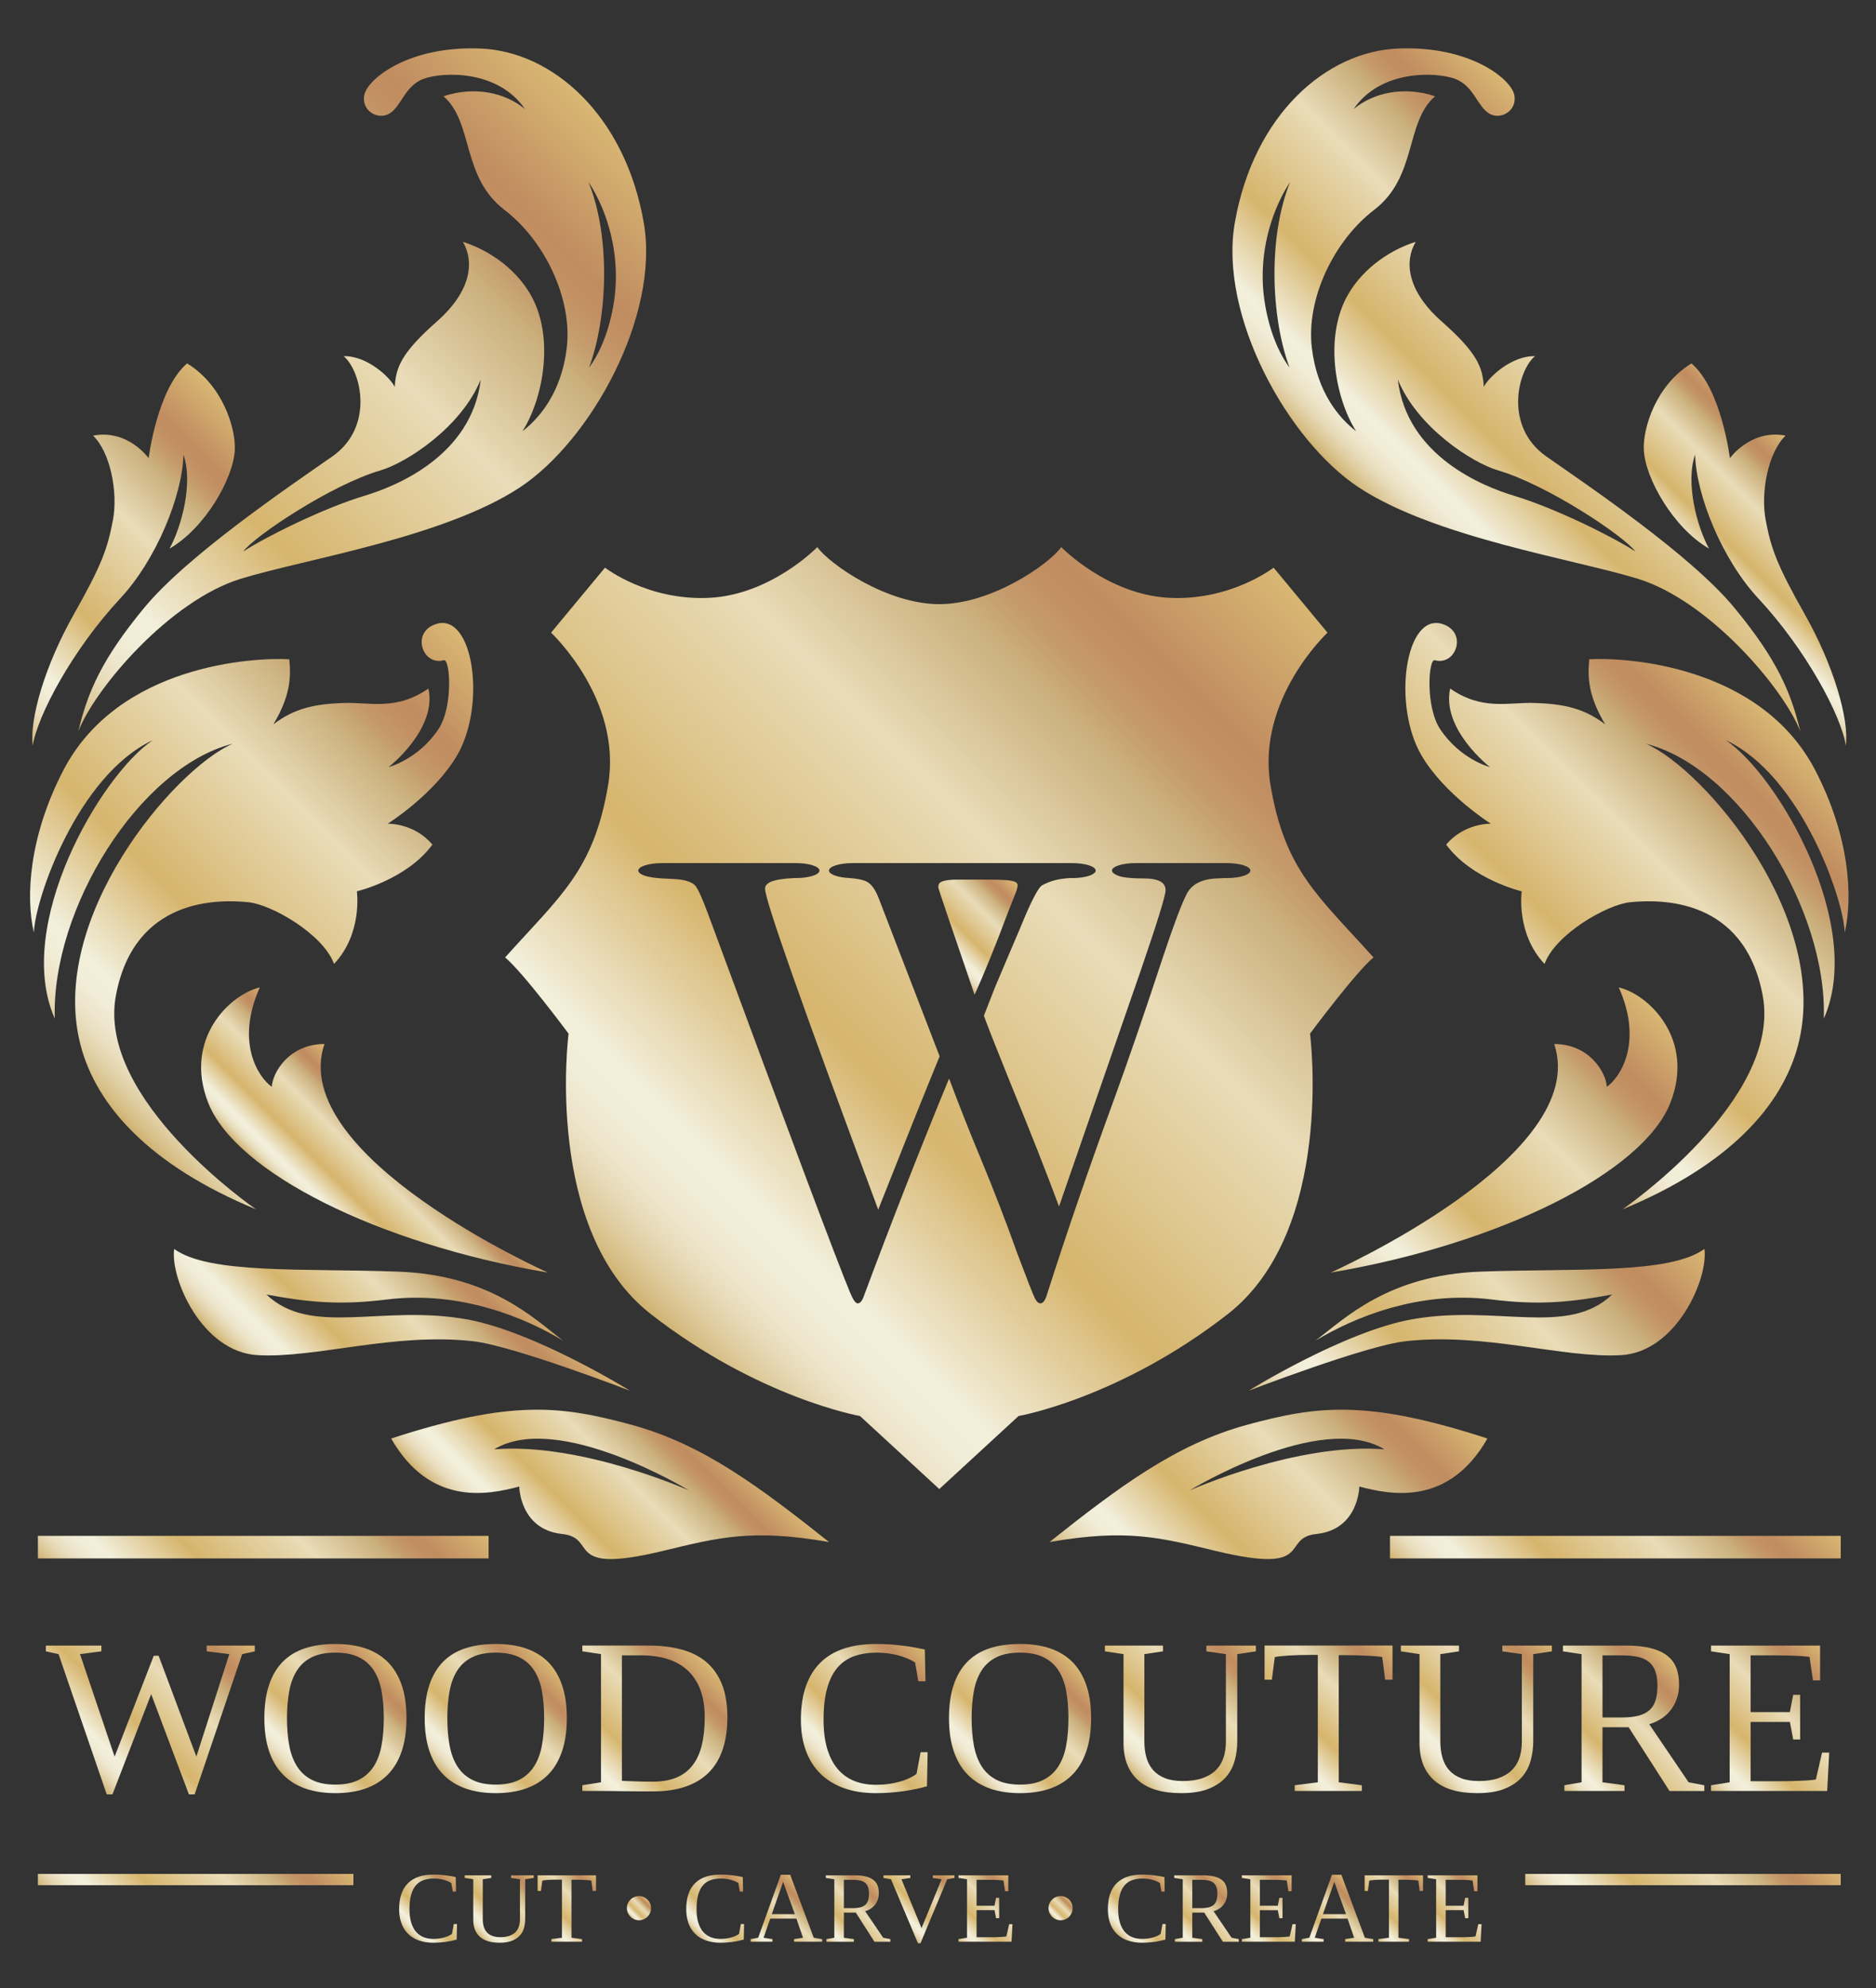 <?xml version="1.0" encoding="utf-8"?>
<!-- Generator: Adobe Illustrator 16.0.0, SVG Export Plug-In . SVG Version: 6.00 Build 0)  -->
<!DOCTYPE svg PUBLIC "-//W3C//DTD SVG 1.1//EN" "http://www.w3.org/Graphics/SVG/1.1/DTD/svg11.dtd">
<svg version="1.1" id="Layer_1" xmlns="http://www.w3.org/2000/svg" xmlns:xlink="http://www.w3.org/1999/xlink" x="0px" y="0px"
	 width="604px" height="640px" viewBox="0 0 604 640" enable-background="new 0 0 604 640" xml:space="preserve">
<rect x="0" y="0" width="604" height="640" fill="#333333" stroke="none"/>
<g>
	
		<linearGradient id="SVGID_1_" gradientUnits="userSpaceOnUse" x1="541.38" y1="-147.909" x2="628.54" y2="-60.748" gradientTransform="matrix(1 0 0 -1 -176 376)">
		<stop  offset="0" style="stop-color:#CFB16F"/>
		<stop  offset="0.015" style="stop-color:#D6BD84"/>
		<stop  offset="0.041" style="stop-color:#E0CEA3"/>
		<stop  offset="0.067" style="stop-color:#E8DCBB"/>
		<stop  offset="0.095" style="stop-color:#EEE6CD"/>
		<stop  offset="0.124" style="stop-color:#F1EDD7"/>
		<stop  offset="0.158" style="stop-color:#F2EFDB"/>
		<stop  offset="0.241" style="stop-color:#E6D5AB"/>
		<stop  offset="0.339" style="stop-color:#D6B56D"/>
		<stop  offset="0.594" style="stop-color:#E9DCB8"/>
		<stop  offset="0.746" style="stop-color:#CAAF7C"/>
		<stop  offset="0.748" style="stop-color:#CAAE7A"/>
		<stop  offset="0.785" style="stop-color:#C59B6C"/>
		<stop  offset="0.819" style="stop-color:#C29063"/>
		<stop  offset="0.849" style="stop-color:#C08C60"/>
		<stop  offset="0.996" style="stop-color:#D8B673"/>
		<stop  offset="1" style="stop-color:#D8B774"/>
	</linearGradient>
	<path fill="url(#SVGID_1_)" d="M478.893,463.102c-38.594-12.545-54.561-10.643-77.434-4.402
		c-22.867,6.232-41.115,19.908-63.557,37.732c25.01-4.352,35.688-1.434,53.559,2.871c32.367,7.785,20.566-4.209,32.379-5.467
		c13.662-1.439,13.813-15.275,13.813-15.275C447.965,481.303,466.428,484.92,478.893,463.102z M383.002,479.816
		c0,0,42.197-25.719,62.717-13.238C417.615,464.346,383.002,479.816,383.002,479.816z"/>
	
		<linearGradient id="SVGID_2_" gradientUnits="userSpaceOnUse" x1="607.119" y1="-100.832" x2="703.311" y2="-4.641" gradientTransform="matrix(1 0 0 -1 -176 376)">
		<stop  offset="0" style="stop-color:#CFB16F"/>
		<stop  offset="0.015" style="stop-color:#D6BD84"/>
		<stop  offset="0.041" style="stop-color:#E0CEA3"/>
		<stop  offset="0.067" style="stop-color:#E8DCBB"/>
		<stop  offset="0.095" style="stop-color:#EEE6CD"/>
		<stop  offset="0.124" style="stop-color:#F1EDD7"/>
		<stop  offset="0.158" style="stop-color:#F2EFDB"/>
		<stop  offset="0.241" style="stop-color:#E6D5AB"/>
		<stop  offset="0.339" style="stop-color:#D6B56D"/>
		<stop  offset="0.594" style="stop-color:#E9DCB8"/>
		<stop  offset="0.746" style="stop-color:#CAAF7C"/>
		<stop  offset="0.748" style="stop-color:#CAAE7A"/>
		<stop  offset="0.785" style="stop-color:#C59B6C"/>
		<stop  offset="0.819" style="stop-color:#C29063"/>
		<stop  offset="0.849" style="stop-color:#C08C60"/>
		<stop  offset="0.996" style="stop-color:#D8B673"/>
		<stop  offset="1" style="stop-color:#D8B774"/>
	</linearGradient>
	<path fill="url(#SVGID_2_)" d="M402.004,447.719c0,0,30.699-19.061,52.523-22.98c27.311-4.895,50.123,5.762,64.529-7.994
		c-13.34,2.461-23.371,3.523-38.721,1.607c-23.74-2.979-44.791,5.971-56.738,13.219c9.494-7.248,23.531-21.113,53.063-22.195
		c30.713-1.109,60.834,0.867,72.09-7.295c1.33,9.434-8.924,33.16-26.82,34.184c-18.779,1.068-43.844-7.361-69.428-4.479
		C439.613,433.223,402.004,447.719,402.004,447.719z"/>
	
		<linearGradient id="SVGID_3_" gradientUnits="userSpaceOnUse" x1="618.656" y1="-47.954" x2="713.107" y2="46.496" gradientTransform="matrix(1 0 0 -1 -176 376)">
		<stop  offset="0" style="stop-color:#CFB16F"/>
		<stop  offset="0.015" style="stop-color:#D6BD84"/>
		<stop  offset="0.041" style="stop-color:#E0CEA3"/>
		<stop  offset="0.067" style="stop-color:#E8DCBB"/>
		<stop  offset="0.095" style="stop-color:#EEE6CD"/>
		<stop  offset="0.124" style="stop-color:#F1EDD7"/>
		<stop  offset="0.158" style="stop-color:#F2EFDB"/>
		<stop  offset="0.241" style="stop-color:#E6D5AB"/>
		<stop  offset="0.339" style="stop-color:#D6B56D"/>
		<stop  offset="0.594" style="stop-color:#E9DCB8"/>
		<stop  offset="0.746" style="stop-color:#CAAF7C"/>
		<stop  offset="0.748" style="stop-color:#CAAE7A"/>
		<stop  offset="0.785" style="stop-color:#C59B6C"/>
		<stop  offset="0.819" style="stop-color:#C29063"/>
		<stop  offset="0.849" style="stop-color:#C08C60"/>
		<stop  offset="0.996" style="stop-color:#D8B673"/>
		<stop  offset="1" style="stop-color:#D8B774"/>
	</linearGradient>
	<path fill="url(#SVGID_3_)" d="M428.398,409.697c0,0,84.15-37.443,71.994-73.598c11.201,0,16.621,8.963,16.957,13.766
		c4.143-2.887,11.834-14.08,3.832-31.985c9.588,2.232,24.637,16.622,16.635,37.1C529.057,377.418,483.115,400.418,428.398,409.697z"
		/>
	
		<linearGradient id="SVGID_4_" gradientUnits="userSpaceOnUse" x1="639.284" y1="45.803" x2="742.859" y2="149.377" gradientTransform="matrix(1 0 0 -1 -176 376)">
		<stop  offset="0" style="stop-color:#CFB16F"/>
		<stop  offset="0.015" style="stop-color:#D6BD84"/>
		<stop  offset="0.041" style="stop-color:#E0CEA3"/>
		<stop  offset="0.067" style="stop-color:#E8DCBB"/>
		<stop  offset="0.095" style="stop-color:#EEE6CD"/>
		<stop  offset="0.124" style="stop-color:#F1EDD7"/>
		<stop  offset="0.158" style="stop-color:#F2EFDB"/>
		<stop  offset="0.241" style="stop-color:#E6D5AB"/>
		<stop  offset="0.339" style="stop-color:#D6B56D"/>
		<stop  offset="0.594" style="stop-color:#E9DCB8"/>
		<stop  offset="0.746" style="stop-color:#CAAF7C"/>
		<stop  offset="0.748" style="stop-color:#CAAE7A"/>
		<stop  offset="0.785" style="stop-color:#C59B6C"/>
		<stop  offset="0.819" style="stop-color:#C29063"/>
		<stop  offset="0.849" style="stop-color:#C08C60"/>
		<stop  offset="0.996" style="stop-color:#D8B673"/>
		<stop  offset="1" style="stop-color:#D8B774"/>
	</linearGradient>
	<path fill="url(#SVGID_4_)" d="M522.406,389.318c0,0,51.359-35.197,45.121-68.782c-5.896-31.715-33.127-31.043-42.715-30.075
		c-7.436,0.753-23.994,10.232-27.525,19.848c-9.277-9.763-7.355-23.357-7.355-23.357s-16.148-3.832-24.311-15.047
		c5.916-7.04,14.4-6.717,14.4-6.717s-15.049-9.435-22.402-22.088c-9.395-16.137-5.203-45.896,6.725-42.23
		c8.322,2.563,4.479,13.602-2.4,11.68c-2.064-0.564-3.066,15.062,1.768,22.241c6.549,9.763,15.988,12.156,15.988,12.156
		s-15.68-12.156-12.801-25.28c10.4,7.214,18.84,4.356,27.203,4.639c9.588,0.316,15.994,1.77,22.711,6.886
		c-5.283-8.794-5.756-14.887-5.123-20.95c11.039-0.652,55.045,1.54,72.795,35.823c10.973,21.179,12.156,40.637,9.439,52.159
		c-0.309-10.729-14.078-50.561-38.242-61.909c16.969,11.523,44.805,59.665,31.52,89.585c1.129-35.359-27.195-80.79-57.264-88.47
		c19.027,8.312,59.67,56.316,48.953,97.103C573.781,355.949,556.811,375.078,522.406,389.318z"/>
	
		<linearGradient id="SVGID_5_" gradientUnits="userSpaceOnUse" x1="726.819" y1="179.406" x2="767.032" y2="219.619" gradientTransform="matrix(1 0 0 -1 -176 376)">
		<stop  offset="0" style="stop-color:#CFB16F"/>
		<stop  offset="0.015" style="stop-color:#D6BD84"/>
		<stop  offset="0.041" style="stop-color:#E0CEA3"/>
		<stop  offset="0.067" style="stop-color:#E8DCBB"/>
		<stop  offset="0.095" style="stop-color:#EEE6CD"/>
		<stop  offset="0.124" style="stop-color:#F1EDD7"/>
		<stop  offset="0.158" style="stop-color:#F2EFDB"/>
		<stop  offset="0.241" style="stop-color:#E6D5AB"/>
		<stop  offset="0.339" style="stop-color:#D6B56D"/>
		<stop  offset="0.594" style="stop-color:#E9DCB8"/>
		<stop  offset="0.746" style="stop-color:#CAAF7C"/>
		<stop  offset="0.748" style="stop-color:#CAAE7A"/>
		<stop  offset="0.785" style="stop-color:#C59B6C"/>
		<stop  offset="0.819" style="stop-color:#C29063"/>
		<stop  offset="0.849" style="stop-color:#C08C60"/>
		<stop  offset="0.996" style="stop-color:#D8B673"/>
		<stop  offset="1" style="stop-color:#D8B774"/>
	</linearGradient>
	<path fill="url(#SVGID_5_)" d="M594.301,240.075c1.063-8.754-4.008-25.966-13.164-42.196
		c-9.186-16.189-10.934-21.429-12.641-30.384c-1.721-8.956,0.793-21.919,6.398-27.251c-11.205-2.179-17.93,7.255-17.93,7.255
		s-2.717-22.241-12.371-30.505c-11.457,6.999-15.641,20.79-15.355,27.729c0.375,9.178,9.492,25.228,21.004,31.896
		c-3.84-6.985-7.672-21.111-4.48-30.242c0.324,13.125,8.729,33.793,20.326,46.245C581.445,209.087,592.809,230.354,594.301,240.075z
		"/>
	
		<linearGradient id="SVGID_6_" gradientUnits="userSpaceOnUse" x1="631.248" y1="199.506" x2="721.169" y2="289.426" gradientTransform="matrix(1 0 0 -1 -176 376)">
		<stop  offset="0" style="stop-color:#CFB16F"/>
		<stop  offset="0.015" style="stop-color:#D6BD84"/>
		<stop  offset="0.041" style="stop-color:#E0CEA3"/>
		<stop  offset="0.067" style="stop-color:#E8DCBB"/>
		<stop  offset="0.095" style="stop-color:#EEE6CD"/>
		<stop  offset="0.124" style="stop-color:#F1EDD7"/>
		<stop  offset="0.158" style="stop-color:#F2EFDB"/>
		<stop  offset="0.241" style="stop-color:#E6D5AB"/>
		<stop  offset="0.339" style="stop-color:#D6B56D"/>
		<stop  offset="0.594" style="stop-color:#E9DCB8"/>
		<stop  offset="0.746" style="stop-color:#CAAF7C"/>
		<stop  offset="0.748" style="stop-color:#CAAE7A"/>
		<stop  offset="0.785" style="stop-color:#C59B6C"/>
		<stop  offset="0.819" style="stop-color:#C29063"/>
		<stop  offset="0.849" style="stop-color:#C08C60"/>
		<stop  offset="0.996" style="stop-color:#D8B673"/>
		<stop  offset="1" style="stop-color:#D8B774"/>
	</linearGradient>
	<path fill="url(#SVGID_6_)" d="M558.35,195.6c-13.943-16.869-46.707-39.029-60.463-48.632c-13.764-9.602-9.277-27.674-3.678-32.313
		c-7.531-0.168-14.879,6.717-16.486,9.903c-0.322-6.556-2.406-11.193-13.596-21.111c-11.201-9.911-12.008-19.338-8.322-25.592
		c-7.68,2.4-16.473,8.009-21.596,16.643c-8.096,13.662-4.316,33.752,2.406,44.322c-5.445-4.169-12.506-12.452-14.24-26.728
		c-1.924-15.834,7.047-34.553,19.996-44.478c14.023-10.736,9.924-28.15,19.672-36.629c-10.072-3.355-19.982-1.131-26.234,4.147
		c8.646-12.789,26.559-11.995,32.637-9.763c6.076,2.259,7.207,8.962,11.039,11.201c3.832,2.253,9.277-1.116,8.002-6.232
		c-1.291-5.124-14.402-15.68-37.438-14.712c-23.035,0.948-46.393,21.28-52.471,55.987c-5.266,30.042,17.064,70.229,39.844,85.27
		c24.473,16.156,69.197,23.074,89.893,29.437c22.873,7.039,46.883,35.196,52.316,49.114
		C576.592,222.782,572.113,212.24,558.35,195.6z M415.174,118.339c-5.924-8.008-8.531-20.009-8.639-28.644
		c-0.162-13.285,4.438-24.486,8.807-31.042C408.297,76.088,409.096,101.86,415.174,118.339z M487.484,159.608
		c-10.045-3.021-34.559-12.81-37.438-37.431c6.24,15.351,23.869,26.793,32.314,29.269c15.832,4.639,40.475,21.11,44.15,26.072
		C518.52,172.403,500.271,163.447,487.484,159.608z"/>
	
		<linearGradient id="SVGID_7_" gradientUnits="userSpaceOnUse" x1="344.401" y1="-131.801" x2="399.351" y2="-76.851" gradientTransform="matrix(1 0 0 -1 -176 376)">
		<stop  offset="0" style="stop-color:#CFB16F"/>
		<stop  offset="0.015" style="stop-color:#D6BD84"/>
		<stop  offset="0.041" style="stop-color:#E0CEA3"/>
		<stop  offset="0.067" style="stop-color:#E8DCBB"/>
		<stop  offset="0.095" style="stop-color:#EEE6CD"/>
		<stop  offset="0.124" style="stop-color:#F1EDD7"/>
		<stop  offset="0.158" style="stop-color:#F2EFDB"/>
		<stop  offset="0.241" style="stop-color:#E6D5AB"/>
		<stop  offset="0.339" style="stop-color:#D6B56D"/>
		<stop  offset="0.594" style="stop-color:#E9DCB8"/>
		<stop  offset="0.746" style="stop-color:#CAAF7C"/>
		<stop  offset="0.748" style="stop-color:#CAAE7A"/>
		<stop  offset="0.785" style="stop-color:#C59B6C"/>
		<stop  offset="0.819" style="stop-color:#C29063"/>
		<stop  offset="0.849" style="stop-color:#C08C60"/>
		<stop  offset="0.996" style="stop-color:#D8B673"/>
		<stop  offset="1" style="stop-color:#D8B774"/>
	</linearGradient>
	<path fill="url(#SVGID_7_)" d="M167.179,478.561c0,0,0.154,13.836,13.812,15.275c11.818,1.25,0.013,13.252,32.38,5.467
		c17.871-4.305,28.548-7.223,53.559-2.871c-22.456-17.824-40.689-31.5-63.55-37.732c-22.873-6.24-38.848-8.143-77.439,4.402
		C138.416,484.92,156.879,481.303,167.179,478.561z M159.124,466.578c20.507-12.479,62.71,13.238,62.71,13.238
		S187.222,464.346,159.124,466.578z"/>
	
		<linearGradient id="SVGID_8_" gradientUnits="userSpaceOnUse" x1="272.508" y1="-81.853" x2="330.742" y2="-23.619" gradientTransform="matrix(1 0 0 -1 -176 376)">
		<stop  offset="0" style="stop-color:#CFB16F"/>
		<stop  offset="0.015" style="stop-color:#D6BD84"/>
		<stop  offset="0.041" style="stop-color:#E0CEA3"/>
		<stop  offset="0.067" style="stop-color:#E8DCBB"/>
		<stop  offset="0.095" style="stop-color:#EEE6CD"/>
		<stop  offset="0.124" style="stop-color:#F1EDD7"/>
		<stop  offset="0.158" style="stop-color:#F2EFDB"/>
		<stop  offset="0.241" style="stop-color:#E6D5AB"/>
		<stop  offset="0.339" style="stop-color:#D6B56D"/>
		<stop  offset="0.594" style="stop-color:#E9DCB8"/>
		<stop  offset="0.746" style="stop-color:#CAAF7C"/>
		<stop  offset="0.748" style="stop-color:#CAAE7A"/>
		<stop  offset="0.785" style="stop-color:#C59B6C"/>
		<stop  offset="0.819" style="stop-color:#C29063"/>
		<stop  offset="0.849" style="stop-color:#C08C60"/>
		<stop  offset="0.996" style="stop-color:#D8B673"/>
		<stop  offset="1" style="stop-color:#D8B774"/>
	</linearGradient>
	<path fill="url(#SVGID_8_)" d="M202.84,447.719c0,0-30.712-19.061-52.537-22.98c-27.297-4.895-50.115,5.762-64.519-7.994
		c13.326,2.461,23.356,3.523,38.714,1.607c23.734-2.979,44.792,5.971,56.733,13.219c-9.48-7.248-23.521-21.113-53.05-22.195
		c-30.719-1.109-60.848,0.867-72.102-7.295c-1.332,9.434,8.928,33.16,26.819,34.184c18.777,1.068,43.83-7.361,69.433-4.479
		C165.229,433.223,202.84,447.719,202.84,447.719z"/>
	
		<linearGradient id="SVGID_9_" gradientUnits="userSpaceOnUse" x1="275.893" y1="-15.785" x2="306.014" y2="14.336" gradientTransform="matrix(1 0 0 -1 -176 376)">
		<stop  offset="0" style="stop-color:#CFB16F"/>
		<stop  offset="0.015" style="stop-color:#D6BD84"/>
		<stop  offset="0.041" style="stop-color:#E0CEA3"/>
		<stop  offset="0.067" style="stop-color:#E8DCBB"/>
		<stop  offset="0.095" style="stop-color:#EEE6CD"/>
		<stop  offset="0.124" style="stop-color:#F1EDD7"/>
		<stop  offset="0.158" style="stop-color:#F2EFDB"/>
		<stop  offset="0.241" style="stop-color:#E6D5AB"/>
		<stop  offset="0.339" style="stop-color:#D6B56D"/>
		<stop  offset="0.594" style="stop-color:#E9DCB8"/>
		<stop  offset="0.746" style="stop-color:#CAAF7C"/>
		<stop  offset="0.748" style="stop-color:#CAAE7A"/>
		<stop  offset="0.785" style="stop-color:#C59B6C"/>
		<stop  offset="0.819" style="stop-color:#C29063"/>
		<stop  offset="0.849" style="stop-color:#C08C60"/>
		<stop  offset="0.996" style="stop-color:#D8B673"/>
		<stop  offset="1" style="stop-color:#D8B774"/>
	</linearGradient>
	<path fill="url(#SVGID_9_)" d="M176.431,409.697c0,0-84.138-37.443-71.98-73.598c-11.194,0-16.634,8.963-16.957,13.766
		c-4.155-2.887-11.847-14.08-3.846-31.985c-9.596,2.232-24.636,16.622-16.635,37.1C75.78,377.418,121.729,400.418,176.431,409.697z"
		/>
	
		<linearGradient id="SVGID_10_" gradientUnits="userSpaceOnUse" x1="199.252" y1="31.08" x2="332.274" y2="164.102" gradientTransform="matrix(1 0 0 -1 -176 376)">
		<stop  offset="0" style="stop-color:#CFB16F"/>
		<stop  offset="0.015" style="stop-color:#D6BD84"/>
		<stop  offset="0.041" style="stop-color:#E0CEA3"/>
		<stop  offset="0.067" style="stop-color:#E8DCBB"/>
		<stop  offset="0.095" style="stop-color:#EEE6CD"/>
		<stop  offset="0.124" style="stop-color:#F1EDD7"/>
		<stop  offset="0.158" style="stop-color:#F2EFDB"/>
		<stop  offset="0.241" style="stop-color:#E6D5AB"/>
		<stop  offset="0.339" style="stop-color:#D6B56D"/>
		<stop  offset="0.594" style="stop-color:#E9DCB8"/>
		<stop  offset="0.746" style="stop-color:#CAAF7C"/>
		<stop  offset="0.748" style="stop-color:#CAAE7A"/>
		<stop  offset="0.785" style="stop-color:#C59B6C"/>
		<stop  offset="0.819" style="stop-color:#C29063"/>
		<stop  offset="0.849" style="stop-color:#C08C60"/>
		<stop  offset="0.996" style="stop-color:#D8B673"/>
		<stop  offset="1" style="stop-color:#D8B774"/>
	</linearGradient>
	<path fill="url(#SVGID_10_)" d="M82.423,389.318c0,0-51.354-35.197-45.114-68.782c5.891-31.715,33.113-31.043,42.708-30.075
		c7.437,0.753,24.003,10.232,27.525,19.848c9.278-9.763,7.355-23.357,7.355-23.357s16.148-3.832,24.312-15.047
		c-5.916-7.04-14.395-6.717-14.395-6.717s15.039-9.435,22.396-22.088c9.399-16.137,5.204-45.896-6.723-42.23
		c-8.312,2.563-4.479,13.602,2.405,11.68c2.071-0.564,3.066,15.062-1.762,22.241c-6.562,9.763-16.002,12.156-16.002,12.156
		s15.68-12.156,12.802-25.28c-10.395,7.214-18.825,4.356-27.195,4.639c-9.595,0.316-15.995,1.77-22.72,6.886
		c5.285-8.794,5.771-14.887,5.123-20.95c-11.039-0.652-55.03,1.54-72.787,35.823c-10.96,21.179-12.155,40.637-9.439,52.159
		c0.323-10.729,14.079-50.561,38.229-61.909C32.192,249.839,4.35,297.98,17.635,327.9c-1.13-35.359,27.189-80.79,57.271-88.47
		c-19.041,8.312-59.679,56.316-48.946,97.103C31.056,355.949,48.026,375.078,82.423,389.318z"/>
	
		<linearGradient id="SVGID_11_" gradientUnits="userSpaceOnUse" x1="166.434" y1="156.028" x2="253.395" y2="242.989" gradientTransform="matrix(1 0 0 -1 -176 376)">
		<stop  offset="0" style="stop-color:#CFB16F"/>
		<stop  offset="0.015" style="stop-color:#D6BD84"/>
		<stop  offset="0.041" style="stop-color:#E0CEA3"/>
		<stop  offset="0.067" style="stop-color:#E8DCBB"/>
		<stop  offset="0.095" style="stop-color:#EEE6CD"/>
		<stop  offset="0.124" style="stop-color:#F1EDD7"/>
		<stop  offset="0.158" style="stop-color:#F2EFDB"/>
		<stop  offset="0.241" style="stop-color:#E6D5AB"/>
		<stop  offset="0.339" style="stop-color:#D6B56D"/>
		<stop  offset="0.594" style="stop-color:#E9DCB8"/>
		<stop  offset="0.746" style="stop-color:#CAAF7C"/>
		<stop  offset="0.748" style="stop-color:#CAAE7A"/>
		<stop  offset="0.785" style="stop-color:#C59B6C"/>
		<stop  offset="0.819" style="stop-color:#C29063"/>
		<stop  offset="0.849" style="stop-color:#C08C60"/>
		<stop  offset="0.996" style="stop-color:#D8B673"/>
		<stop  offset="1" style="stop-color:#D8B774"/>
	</linearGradient>
	<path fill="url(#SVGID_11_)" d="M10.536,240.075c-1.063-8.754,4.007-25.966,13.171-42.196c9.178-16.189,10.933-21.429,12.64-30.384
		c1.716-8.956-0.8-21.919-6.394-27.251c11.194-2.179,17.911,7.255,17.911,7.255s2.717-22.241,12.371-30.505
		c11.471,6.999,15.639,20.79,15.362,27.729c-0.368,9.178-9.492,25.228-21.011,31.896c3.832-6.985,7.679-21.111,4.479-30.242
		c-0.322,13.125-8.721,33.793-20.318,46.245C23.392,209.087,12.042,230.354,10.536,240.075z"/>
	
		<linearGradient id="SVGID_12_" gradientUnits="userSpaceOnUse" x1="188.967" y1="152.802" x2="372.292" y2="336.127" gradientTransform="matrix(1 0 0 -1 -176 376)">
		<stop  offset="0" style="stop-color:#CFB16F"/>
		<stop  offset="0.015" style="stop-color:#D6BD84"/>
		<stop  offset="0.041" style="stop-color:#E0CEA3"/>
		<stop  offset="0.067" style="stop-color:#E8DCBB"/>
		<stop  offset="0.095" style="stop-color:#EEE6CD"/>
		<stop  offset="0.124" style="stop-color:#F1EDD7"/>
		<stop  offset="0.158" style="stop-color:#F2EFDB"/>
		<stop  offset="0.241" style="stop-color:#E6D5AB"/>
		<stop  offset="0.339" style="stop-color:#D6B56D"/>
		<stop  offset="0.594" style="stop-color:#E9DCB8"/>
		<stop  offset="0.746" style="stop-color:#CAAF7C"/>
		<stop  offset="0.748" style="stop-color:#CAAE7A"/>
		<stop  offset="0.785" style="stop-color:#C59B6C"/>
		<stop  offset="0.819" style="stop-color:#C29063"/>
		<stop  offset="0.849" style="stop-color:#C08C60"/>
		<stop  offset="0.996" style="stop-color:#D8B673"/>
		<stop  offset="1" style="stop-color:#D8B774"/>
	</linearGradient>
	<path fill="url(#SVGID_12_)" d="M25.206,235.438c5.446-13.919,29.436-42.076,52.309-49.115
		c20.701-6.361,65.434-13.279,89.906-29.437c22.779-15.041,45.103-55.228,39.83-85.27c-6.071-34.707-29.422-55.039-52.471-55.987
		c-23.034-0.968-36.146,9.588-37.43,14.712c-1.271,5.116,4.161,8.485,8.008,6.232c3.833-2.239,4.948-8.942,11.026-11.201
		c6.078-2.232,24.002-3.026,32.635,9.763c-6.237-5.277-16.148-7.504-26.233-4.147c9.763,8.479,5.661,25.893,19.687,36.629
		c12.949,9.925,21.905,28.644,19.995,44.478c-1.733,14.274-8.808,22.559-14.247,26.728c6.717-10.57,10.495-30.66,2.4-44.322
		c-5.123-8.634-13.917-14.241-21.596-16.642c3.685,6.253,2.878,15.68-8.311,25.591c-11.201,9.918-13.286,14.557-13.607,21.112
		c-1.602-3.188-8.956-10.072-16.474-9.904c5.594,4.64,10.085,22.712-3.685,32.313c-13.756,9.603-46.521,31.763-60.472,48.633
		C32.724,212.24,28.245,222.782,25.206,235.438z M189.501,58.653c4.37,6.556,8.955,17.757,8.794,31.042
		c-0.094,8.635-2.716,20.636-8.633,28.644C195.74,101.86,196.533,76.088,189.501,58.653z M78.321,177.52
		c3.678-4.962,28.307-21.435,44.146-26.072c8.445-2.476,26.087-13.918,32.313-29.269c-2.877,24.621-27.392,34.41-37.43,37.431
		C104.557,163.447,86.315,172.403,78.321,177.52z"/>
	
		<linearGradient id="SVGID_13_" gradientUnits="userSpaceOnUse" x1="657.989" y1="-160.169" x2="734.183" y2="-83.975" gradientTransform="matrix(1 0 0 -1 -176 376)">
		<stop  offset="0" style="stop-color:#CFB16F"/>
		<stop  offset="0.015" style="stop-color:#D6BD84"/>
		<stop  offset="0.041" style="stop-color:#E0CEA3"/>
		<stop  offset="0.067" style="stop-color:#E8DCBB"/>
		<stop  offset="0.095" style="stop-color:#EEE6CD"/>
		<stop  offset="0.124" style="stop-color:#F1EDD7"/>
		<stop  offset="0.158" style="stop-color:#F2EFDB"/>
		<stop  offset="0.241" style="stop-color:#E6D5AB"/>
		<stop  offset="0.339" style="stop-color:#D6B56D"/>
		<stop  offset="0.594" style="stop-color:#E9DCB8"/>
		<stop  offset="0.746" style="stop-color:#CAAF7C"/>
		<stop  offset="0.748" style="stop-color:#CAAE7A"/>
		<stop  offset="0.785" style="stop-color:#C59B6C"/>
		<stop  offset="0.819" style="stop-color:#C29063"/>
		<stop  offset="0.849" style="stop-color:#C08C60"/>
		<stop  offset="0.996" style="stop-color:#D8B673"/>
		<stop  offset="1" style="stop-color:#D8B774"/>
	</linearGradient>
	<rect x="447.521" y="494.441" fill="url(#SVGID_13_)" width="145.125" height="7.262"/>
	
		<linearGradient id="SVGID_14_" gradientUnits="userSpaceOnUse" x1="222.665" y1="-160.165" x2="298.847" y2="-83.982" gradientTransform="matrix(1 0 0 -1 -176 376)">
		<stop  offset="0" style="stop-color:#CFB16F"/>
		<stop  offset="0.015" style="stop-color:#D6BD84"/>
		<stop  offset="0.041" style="stop-color:#E0CEA3"/>
		<stop  offset="0.067" style="stop-color:#E8DCBB"/>
		<stop  offset="0.095" style="stop-color:#EEE6CD"/>
		<stop  offset="0.124" style="stop-color:#F1EDD7"/>
		<stop  offset="0.158" style="stop-color:#F2EFDB"/>
		<stop  offset="0.241" style="stop-color:#E6D5AB"/>
		<stop  offset="0.339" style="stop-color:#D6B56D"/>
		<stop  offset="0.594" style="stop-color:#E9DCB8"/>
		<stop  offset="0.746" style="stop-color:#CAAF7C"/>
		<stop  offset="0.748" style="stop-color:#CAAE7A"/>
		<stop  offset="0.785" style="stop-color:#C59B6C"/>
		<stop  offset="0.819" style="stop-color:#C29063"/>
		<stop  offset="0.849" style="stop-color:#C08C60"/>
		<stop  offset="0.996" style="stop-color:#D8B673"/>
		<stop  offset="1" style="stop-color:#D8B774"/>
	</linearGradient>
	<rect x="12.203" y="494.441" fill="url(#SVGID_14_)" width="145.104" height="7.262"/>
	
		<linearGradient id="SVGID_15_" gradientUnits="userSpaceOnUse" x1="691.555" y1="-255.392" x2="744.158" y2="-202.788" gradientTransform="matrix(1 0 0 -1 -176 376)">
		<stop  offset="0" style="stop-color:#CFB16F"/>
		<stop  offset="0.015" style="stop-color:#D6BD84"/>
		<stop  offset="0.041" style="stop-color:#E0CEA3"/>
		<stop  offset="0.067" style="stop-color:#E8DCBB"/>
		<stop  offset="0.095" style="stop-color:#EEE6CD"/>
		<stop  offset="0.124" style="stop-color:#F1EDD7"/>
		<stop  offset="0.158" style="stop-color:#F2EFDB"/>
		<stop  offset="0.241" style="stop-color:#E6D5AB"/>
		<stop  offset="0.339" style="stop-color:#D6B56D"/>
		<stop  offset="0.594" style="stop-color:#E9DCB8"/>
		<stop  offset="0.746" style="stop-color:#CAAF7C"/>
		<stop  offset="0.748" style="stop-color:#CAAE7A"/>
		<stop  offset="0.785" style="stop-color:#C59B6C"/>
		<stop  offset="0.819" style="stop-color:#C29063"/>
		<stop  offset="0.849" style="stop-color:#C08C60"/>
		<stop  offset="0.996" style="stop-color:#D8B673"/>
		<stop  offset="1" style="stop-color:#D8B774"/>
	</linearGradient>
	<rect x="491.068" y="603.275" fill="url(#SVGID_15_)" width="101.576" height="3.631"/>
	
		<linearGradient id="SVGID_16_" gradientUnits="userSpaceOnUse" x1="212.691" y1="-255.393" x2="265.295" y2="-202.789" gradientTransform="matrix(1 0 0 -1 -176 376)">
		<stop  offset="0" style="stop-color:#CFB16F"/>
		<stop  offset="0.015" style="stop-color:#D6BD84"/>
		<stop  offset="0.041" style="stop-color:#E0CEA3"/>
		<stop  offset="0.067" style="stop-color:#E8DCBB"/>
		<stop  offset="0.095" style="stop-color:#EEE6CD"/>
		<stop  offset="0.124" style="stop-color:#F1EDD7"/>
		<stop  offset="0.158" style="stop-color:#F2EFDB"/>
		<stop  offset="0.241" style="stop-color:#E6D5AB"/>
		<stop  offset="0.339" style="stop-color:#D6B56D"/>
		<stop  offset="0.594" style="stop-color:#E9DCB8"/>
		<stop  offset="0.746" style="stop-color:#CAAF7C"/>
		<stop  offset="0.748" style="stop-color:#CAAE7A"/>
		<stop  offset="0.785" style="stop-color:#C59B6C"/>
		<stop  offset="0.819" style="stop-color:#C29063"/>
		<stop  offset="0.849" style="stop-color:#C08C60"/>
		<stop  offset="0.996" style="stop-color:#D8B673"/>
		<stop  offset="1" style="stop-color:#D8B774"/>
	</linearGradient>
	<rect x="12.203" y="603.275" fill="url(#SVGID_16_)" width="101.578" height="3.631"/>
	
		<linearGradient id="SVGID_17_" gradientUnits="userSpaceOnUse" x1="200.562" y1="-191.865" x2="248.35" y2="-144.077" gradientTransform="matrix(1 0 0 -1 -176 376)">
		<stop  offset="0" style="stop-color:#CFB16F"/>
		<stop  offset="0.015" style="stop-color:#D6BD84"/>
		<stop  offset="0.041" style="stop-color:#E0CEA3"/>
		<stop  offset="0.067" style="stop-color:#E8DCBB"/>
		<stop  offset="0.095" style="stop-color:#EEE6CD"/>
		<stop  offset="0.124" style="stop-color:#F1EDD7"/>
		<stop  offset="0.158" style="stop-color:#F2EFDB"/>
		<stop  offset="0.241" style="stop-color:#E6D5AB"/>
		<stop  offset="0.339" style="stop-color:#D6B56D"/>
		<stop  offset="0.594" style="stop-color:#E9DCB8"/>
		<stop  offset="0.746" style="stop-color:#CAAF7C"/>
		<stop  offset="0.748" style="stop-color:#CAAE7A"/>
		<stop  offset="0.785" style="stop-color:#C59B6C"/>
		<stop  offset="0.819" style="stop-color:#C29063"/>
		<stop  offset="0.849" style="stop-color:#C08C60"/>
		<stop  offset="0.996" style="stop-color:#D8B673"/>
		<stop  offset="1" style="stop-color:#D8B774"/>
	</linearGradient>
	<path fill="url(#SVGID_17_)" d="M77.958,532.521l-15.289,45.137h-1.854l-12.144-32.262l-12.465,32.262h-1.85l-15.497-45.137
		l-4.089-0.906v-1.855h17.871v1.855l-6.878,0.906l11.142,32.98l12.6-32.461h1.573l12.143,32.461l10.609-32.98l-7.288-0.906v-1.855
		h15.491v1.855L77.958,532.521z"/>
	
		<linearGradient id="SVGID_18_" gradientUnits="userSpaceOnUse" x1="266.447" y1="-194.633" x2="301.438" y2="-159.642" gradientTransform="matrix(1 0 0 -1 -176 376)">
		<stop  offset="0" style="stop-color:#CFB16F"/>
		<stop  offset="0.015" style="stop-color:#D6BD84"/>
		<stop  offset="0.041" style="stop-color:#E0CEA3"/>
		<stop  offset="0.067" style="stop-color:#E8DCBB"/>
		<stop  offset="0.095" style="stop-color:#EEE6CD"/>
		<stop  offset="0.124" style="stop-color:#F1EDD7"/>
		<stop  offset="0.158" style="stop-color:#F2EFDB"/>
		<stop  offset="0.241" style="stop-color:#E6D5AB"/>
		<stop  offset="0.339" style="stop-color:#D6B56D"/>
		<stop  offset="0.594" style="stop-color:#E9DCB8"/>
		<stop  offset="0.746" style="stop-color:#CAAF7C"/>
		<stop  offset="0.748" style="stop-color:#CAAE7A"/>
		<stop  offset="0.785" style="stop-color:#C59B6C"/>
		<stop  offset="0.819" style="stop-color:#C29063"/>
		<stop  offset="0.849" style="stop-color:#C08C60"/>
		<stop  offset="0.996" style="stop-color:#D8B673"/>
		<stop  offset="1" style="stop-color:#D8B774"/>
	</linearGradient>
	<path fill="url(#SVGID_18_)" d="M85.112,553.111c0-4.137,0.511-7.715,1.52-10.705c1.009-3.014,2.476-5.479,4.41-7.449
		c1.937-1.943,4.316-3.389,7.154-4.324c2.837-0.934,6.092-1.385,9.774-1.385c3.564,0,6.751,0.451,9.574,1.385
		c2.831,0.936,5.231,2.381,7.208,4.324c1.978,1.971,3.496,4.438,4.545,7.449c1.049,2.992,1.566,6.568,1.566,10.705
		c0,4.146-0.519,7.736-1.566,10.775c-1.049,3.025-2.567,5.547-4.545,7.518c-1.977,1.979-4.377,3.457-7.208,4.426
		c-2.823,0.967-6.01,1.438-9.574,1.438c-3.562,0-6.75-0.471-9.561-1.438c-2.816-0.969-5.217-2.447-7.193-4.426
		c-1.978-1.971-3.49-4.49-4.546-7.518C85.63,560.85,85.112,557.26,85.112,553.111z M92.4,553.111c0,3.268,0.249,6.205,0.732,8.84
		c0.49,2.623,1.331,4.861,2.521,6.73c1.183,1.861,2.77,3.301,4.772,4.311c2.003,1.02,4.519,1.525,7.543,1.525
		c3.026,0,5.541-0.506,7.544-1.525c1.997-1.01,3.592-2.447,4.802-4.311c1.189-1.869,2.036-4.107,2.521-6.73
		c0.491-2.635,0.732-5.572,0.732-8.84c0-3.229-0.241-6.152-0.732-8.748c-0.484-2.609-1.331-4.828-2.521-6.656
		c-1.21-1.828-2.805-3.229-4.802-4.209c-2.003-0.975-4.518-1.467-7.544-1.467c-3.024,0-5.54,0.492-7.543,1.467
		c-2.004,0.98-3.591,2.381-4.772,4.209c-1.19,1.828-2.031,4.047-2.521,6.656C92.649,546.959,92.4,549.883,92.4,553.111z"/>
	
		<linearGradient id="SVGID_19_" gradientUnits="userSpaceOnUse" x1="318.071" y1="-194.637" x2="353.07" y2="-159.638" gradientTransform="matrix(1 0 0 -1 -176 376)">
		<stop  offset="0" style="stop-color:#CFB16F"/>
		<stop  offset="0.015" style="stop-color:#D6BD84"/>
		<stop  offset="0.041" style="stop-color:#E0CEA3"/>
		<stop  offset="0.067" style="stop-color:#E8DCBB"/>
		<stop  offset="0.095" style="stop-color:#EEE6CD"/>
		<stop  offset="0.124" style="stop-color:#F1EDD7"/>
		<stop  offset="0.158" style="stop-color:#F2EFDB"/>
		<stop  offset="0.241" style="stop-color:#E6D5AB"/>
		<stop  offset="0.339" style="stop-color:#D6B56D"/>
		<stop  offset="0.594" style="stop-color:#E9DCB8"/>
		<stop  offset="0.746" style="stop-color:#CAAF7C"/>
		<stop  offset="0.748" style="stop-color:#CAAE7A"/>
		<stop  offset="0.785" style="stop-color:#C59B6C"/>
		<stop  offset="0.819" style="stop-color:#C29063"/>
		<stop  offset="0.849" style="stop-color:#C08C60"/>
		<stop  offset="0.996" style="stop-color:#D8B673"/>
		<stop  offset="1" style="stop-color:#D8B774"/>
	</linearGradient>
	<path fill="url(#SVGID_19_)" d="M136.735,553.111c0-4.137,0.504-7.715,1.52-10.705c1.008-3.014,2.474-5.479,4.41-7.449
		c1.937-1.943,4.315-3.389,7.154-4.324c2.851-0.934,6.098-1.385,9.774-1.385c3.563,0,6.75,0.451,9.581,1.385
		c2.831,0.936,5.237,2.381,7.214,4.324c1.978,1.971,3.483,4.438,4.532,7.449c1.049,2.992,1.573,6.568,1.573,10.705
		c0,4.146-0.524,7.736-1.573,10.775c-1.049,3.025-2.556,5.547-4.532,7.518c-1.977,1.979-4.383,3.457-7.214,4.426
		c-2.831,0.967-6.018,1.438-9.581,1.438c-3.563,0-6.75-0.471-9.561-1.438c-2.812-0.969-5.218-2.447-7.194-4.426
		c-1.977-1.971-3.481-4.49-4.531-7.518C137.26,560.85,136.735,557.26,136.735,553.111z M144.023,553.111
		c0,3.268,0.255,6.205,0.738,8.84c0.484,2.623,1.318,4.861,2.516,6.73c1.184,1.861,2.783,3.301,4.787,4.311
		c1.989,1.02,4.505,1.525,7.529,1.525c3.025,0,5.54-0.506,7.544-1.525c1.997-1.01,3.604-2.447,4.794-4.311
		c1.203-1.869,2.045-4.107,2.534-6.73c0.484-2.635,0.733-5.572,0.733-8.84c0-3.229-0.249-6.152-0.733-8.748
		c-0.489-2.609-1.331-4.828-2.534-6.656c-1.189-1.828-2.797-3.229-4.794-4.209c-2.004-0.975-4.519-1.467-7.544-1.467
		c-3.024,0-5.54,0.492-7.529,1.467c-2.004,0.98-3.604,2.381-4.787,4.209c-1.196,1.828-2.03,4.047-2.516,6.656
		C144.278,546.959,144.023,549.883,144.023,553.111z"/>
	
		<linearGradient id="SVGID_20_" gradientUnits="userSpaceOnUse" x1="360.472" y1="-197.56" x2="401.224" y2="-156.808" gradientTransform="matrix(1 0 0 -1 -176 376)">
		<stop  offset="0" style="stop-color:#CFB16F"/>
		<stop  offset="0.015" style="stop-color:#D6BD84"/>
		<stop  offset="0.041" style="stop-color:#E0CEA3"/>
		<stop  offset="0.067" style="stop-color:#E8DCBB"/>
		<stop  offset="0.095" style="stop-color:#EEE6CD"/>
		<stop  offset="0.124" style="stop-color:#F1EDD7"/>
		<stop  offset="0.158" style="stop-color:#F2EFDB"/>
		<stop  offset="0.241" style="stop-color:#E6D5AB"/>
		<stop  offset="0.339" style="stop-color:#D6B56D"/>
		<stop  offset="0.594" style="stop-color:#E9DCB8"/>
		<stop  offset="0.746" style="stop-color:#CAAF7C"/>
		<stop  offset="0.748" style="stop-color:#CAAE7A"/>
		<stop  offset="0.785" style="stop-color:#C59B6C"/>
		<stop  offset="0.819" style="stop-color:#C29063"/>
		<stop  offset="0.849" style="stop-color:#C08C60"/>
		<stop  offset="0.996" style="stop-color:#D8B673"/>
		<stop  offset="1" style="stop-color:#D8B774"/>
	</linearGradient>
	<path fill="url(#SVGID_20_)" d="M208.743,529.76c3.887,0,7.396,0.402,10.516,1.23c3.141,0.813,5.81,2.139,8.016,3.967
		c2.219,1.854,3.919,4.223,5.122,7.16c1.185,2.932,1.788,6.521,1.788,10.791c0,3.818-0.483,7.199-1.465,10.158
		c-0.969,2.951-2.448,5.447-4.432,7.465c-1.978,2.029-4.471,3.557-7.482,4.604c-3.013,1.057-6.562,1.574-10.637,1.574
		c-1.318,0-2.771-0.014-4.344-0.014c-1.573-0.021-3.106-0.033-4.626-0.047c-1.506-0.027-2.944-0.055-4.303-0.055
		c-1.364-0.014-2.502-0.02-3.402-0.02h-6.011v-1.844l6.011-0.961v-41.25l-6.011-0.908v-1.854h21.26V529.76z M226.896,552.834
		c0-3.441-0.483-6.414-1.438-8.914c-0.955-2.508-2.326-4.559-4.102-6.199c-1.775-1.627-3.921-2.838-6.441-3.631
		c-2.514-0.779-5.311-1.184-8.404-1.184h-6.278v40.381c0.686,0.061,1.451,0.082,2.259,0.107c0.819,0.027,1.653,0.055,2.515,0.088
		c0.861,0.041,1.734,0.066,2.609,0.072c0.873,0.016,1.721,0.016,2.555,0.016c2.958,0,5.492-0.443,7.598-1.313
		c2.099-0.867,3.832-2.164,5.178-3.906c1.357-1.74,2.353-3.898,2.991-6.48C226.574,559.303,226.896,556.277,226.896,552.834z"/>
	
		<linearGradient id="SVGID_21_" gradientUnits="userSpaceOnUse" x1="440.787" y1="-195.66" x2="477.588" y2="-158.859" gradientTransform="matrix(1 0 0 -1 -176 376)">
		<stop  offset="0" style="stop-color:#CFB16F"/>
		<stop  offset="0.015" style="stop-color:#D6BD84"/>
		<stop  offset="0.041" style="stop-color:#E0CEA3"/>
		<stop  offset="0.067" style="stop-color:#E8DCBB"/>
		<stop  offset="0.095" style="stop-color:#EEE6CD"/>
		<stop  offset="0.124" style="stop-color:#F1EDD7"/>
		<stop  offset="0.158" style="stop-color:#F2EFDB"/>
		<stop  offset="0.241" style="stop-color:#E6D5AB"/>
		<stop  offset="0.339" style="stop-color:#D6B56D"/>
		<stop  offset="0.594" style="stop-color:#E9DCB8"/>
		<stop  offset="0.746" style="stop-color:#CAAF7C"/>
		<stop  offset="0.748" style="stop-color:#CAAE7A"/>
		<stop  offset="0.785" style="stop-color:#C59B6C"/>
		<stop  offset="0.819" style="stop-color:#C29063"/>
		<stop  offset="0.849" style="stop-color:#C08C60"/>
		<stop  offset="0.996" style="stop-color:#D8B673"/>
		<stop  offset="1" style="stop-color:#D8B774"/>
	</linearGradient>
	<path fill="url(#SVGID_21_)" d="M281.935,577.268c-3.805,0-7.214-0.529-10.206-1.6c-2.984-1.076-5.513-2.623-7.569-4.639
		c-2.064-2.031-3.631-4.506-4.693-7.432c-1.082-2.91-1.612-6.213-1.612-9.896c0-4.182,0.537-7.813,1.627-10.893
		c1.083-3.059,2.648-5.594,4.705-7.609c2.064-2.02,4.601-3.518,7.599-4.492c2.999-0.988,6.428-1.459,10.287-1.459
		c1.612,0,3.127,0.047,4.545,0.146c1.419,0.104,2.771,0.242,4.067,0.404c1.298,0.162,2.521,0.355,3.685,0.559
		c1.164,0.207,2.293,0.432,3.382,0.664l0.216,10.229h-2.307l-1.042-6.084c-1.641-0.988-3.522-1.756-5.675-2.314
		c-2.151-0.551-4.351-0.818-6.575-0.818c-2.729,0-5.15,0.377-7.288,1.107c-2.125,0.762-3.927,1.971-5.394,3.658
		c-1.466,1.689-2.588,3.906-3.36,6.67c-0.794,2.75-1.17,6.152-1.17,10.172c0,3.545,0.376,6.617,1.143,9.238
		c0.768,2.609,1.883,4.795,3.321,6.521c1.438,1.734,3.207,3.039,5.285,3.887c2.084,0.867,4.449,1.291,7.105,1.291
		c1.445,0,2.824-0.086,4.135-0.281c1.318-0.168,2.543-0.445,3.672-0.768c1.123-0.311,2.139-0.699,3.039-1.131
		c0.888-0.43,1.634-0.865,2.238-1.352l1.298-6.971h2.272l-0.215,10.984c-0.977,0.283-2.1,0.564-3.355,0.828
		c-1.251,0.262-2.589,0.504-4.008,0.719c-1.418,0.201-2.91,0.369-4.471,0.49C285.055,577.215,283.495,577.268,281.935,577.268z"/>
	
		<linearGradient id="SVGID_22_" gradientUnits="userSpaceOnUse" x1="486.873" y1="-194.635" x2="521.871" y2="-159.638" gradientTransform="matrix(1 0 0 -1 -176 376)">
		<stop  offset="0" style="stop-color:#CFB16F"/>
		<stop  offset="0.015" style="stop-color:#D6BD84"/>
		<stop  offset="0.041" style="stop-color:#E0CEA3"/>
		<stop  offset="0.067" style="stop-color:#E8DCBB"/>
		<stop  offset="0.095" style="stop-color:#EEE6CD"/>
		<stop  offset="0.124" style="stop-color:#F1EDD7"/>
		<stop  offset="0.158" style="stop-color:#F2EFDB"/>
		<stop  offset="0.241" style="stop-color:#E6D5AB"/>
		<stop  offset="0.339" style="stop-color:#D6B56D"/>
		<stop  offset="0.594" style="stop-color:#E9DCB8"/>
		<stop  offset="0.746" style="stop-color:#CAAF7C"/>
		<stop  offset="0.748" style="stop-color:#CAAE7A"/>
		<stop  offset="0.785" style="stop-color:#C59B6C"/>
		<stop  offset="0.819" style="stop-color:#C29063"/>
		<stop  offset="0.849" style="stop-color:#C08C60"/>
		<stop  offset="0.996" style="stop-color:#D8B673"/>
		<stop  offset="1" style="stop-color:#D8B774"/>
	</linearGradient>
	<path fill="url(#SVGID_22_)" d="M305.535,553.111c0-4.137,0.498-7.715,1.52-10.705c1.008-3.014,2.486-5.479,4.41-7.449
		c1.938-1.943,4.316-3.389,7.154-4.324c2.85-0.934,6.104-1.385,9.781-1.385c3.557,0,6.758,0.451,9.58,1.385
		c2.824,0.936,5.23,2.381,7.209,4.324c1.977,1.971,3.482,4.438,4.531,7.449c1.049,2.992,1.572,6.568,1.572,10.705
		c0,4.146-0.523,7.736-1.572,10.775c-1.049,3.025-2.555,5.547-4.531,7.518c-1.979,1.979-4.385,3.457-7.209,4.426
		c-2.822,0.967-6.023,1.438-9.58,1.438c-3.568,0-6.758-0.471-9.566-1.438c-2.813-0.969-5.217-2.447-7.193-4.426
		c-1.979-1.971-3.482-4.49-4.531-7.518C306.059,560.85,305.535,557.26,305.535,553.111z M312.83,553.111
		c0,3.268,0.248,6.205,0.73,8.84c0.492,2.623,1.332,4.861,2.518,6.73c1.182,1.861,2.783,3.301,4.777,4.311
		c1.998,1.02,4.52,1.525,7.545,1.525c3.02,0,5.533-0.506,7.537-1.525c2.004-1.01,3.604-2.447,4.801-4.311
		c1.195-1.869,2.045-4.107,2.527-6.73c0.484-2.635,0.727-5.572,0.727-8.84c0-3.229-0.242-6.152-0.727-8.748
		c-0.482-2.609-1.332-4.828-2.527-6.656s-2.797-3.229-4.801-4.209c-2.004-0.975-4.52-1.467-7.537-1.467
		c-3.025,0-5.547,0.492-7.545,1.467c-1.994,0.98-3.596,2.381-4.777,4.209c-1.186,1.828-2.025,4.047-2.518,6.656
		C313.078,546.959,312.83,549.883,312.83,553.111z"/>
	
		<linearGradient id="SVGID_23_" gradientUnits="userSpaceOnUse" x1="535.719" y1="-190.446" x2="576.375" y2="-149.79" gradientTransform="matrix(1 0 0 -1 -176 376)">
		<stop  offset="0" style="stop-color:#CFB16F"/>
		<stop  offset="0.015" style="stop-color:#D6BD84"/>
		<stop  offset="0.041" style="stop-color:#E0CEA3"/>
		<stop  offset="0.067" style="stop-color:#E8DCBB"/>
		<stop  offset="0.095" style="stop-color:#EEE6CD"/>
		<stop  offset="0.124" style="stop-color:#F1EDD7"/>
		<stop  offset="0.158" style="stop-color:#F2EFDB"/>
		<stop  offset="0.241" style="stop-color:#E6D5AB"/>
		<stop  offset="0.339" style="stop-color:#D6B56D"/>
		<stop  offset="0.594" style="stop-color:#E9DCB8"/>
		<stop  offset="0.746" style="stop-color:#CAAF7C"/>
		<stop  offset="0.748" style="stop-color:#CAAE7A"/>
		<stop  offset="0.785" style="stop-color:#C59B6C"/>
		<stop  offset="0.819" style="stop-color:#C29063"/>
		<stop  offset="0.849" style="stop-color:#C08C60"/>
		<stop  offset="0.996" style="stop-color:#D8B673"/>
		<stop  offset="1" style="stop-color:#D8B774"/>
	</linearGradient>
	<path fill="url(#SVGID_23_)" d="M394.688,532.521l-6.279-0.906v-1.855h15.936v1.855l-5.99,0.906v27.949
		c0,2.158-0.264,4.225-0.801,6.24c-0.551,2.018-1.479,3.793-2.83,5.359c-1.352,1.564-3.193,2.811-5.533,3.77
		c-2.34,0.955-5.299,1.426-8.889,1.426c-6.213,0-10.852-1.396-13.945-4.201c-3.078-2.811-4.625-6.777-4.625-11.922v-28.621
		l-5.996-0.908v-1.855h18.703v1.855l-5.996,0.908v28.098c0,1.91,0.223,3.65,0.672,5.225c0.457,1.572,1.184,2.91,2.166,4.033
		c0.994,1.109,2.271,1.977,3.846,2.582c1.559,0.605,3.469,0.908,5.701,0.908c2.445,0,4.545-0.303,6.287-0.908
		c1.74-0.605,3.18-1.459,4.309-2.563c1.129-1.088,1.949-2.42,2.475-3.979c0.523-1.547,0.793-3.281,0.793-5.158v-28.238H394.688z"/>
	
		<linearGradient id="SVGID_24_" gradientUnits="userSpaceOnUse" x1="584.12" y1="-191.849" x2="623.271" y2="-152.698" gradientTransform="matrix(1 0 0 -1 -176 376)">
		<stop  offset="0" style="stop-color:#CFB16F"/>
		<stop  offset="0.015" style="stop-color:#D6BD84"/>
		<stop  offset="0.041" style="stop-color:#E0CEA3"/>
		<stop  offset="0.067" style="stop-color:#E8DCBB"/>
		<stop  offset="0.095" style="stop-color:#EEE6CD"/>
		<stop  offset="0.124" style="stop-color:#F1EDD7"/>
		<stop  offset="0.158" style="stop-color:#F2EFDB"/>
		<stop  offset="0.241" style="stop-color:#E6D5AB"/>
		<stop  offset="0.339" style="stop-color:#D6B56D"/>
		<stop  offset="0.594" style="stop-color:#E9DCB8"/>
		<stop  offset="0.746" style="stop-color:#CAAF7C"/>
		<stop  offset="0.748" style="stop-color:#CAAE7A"/>
		<stop  offset="0.785" style="stop-color:#C59B6C"/>
		<stop  offset="0.819" style="stop-color:#C29063"/>
		<stop  offset="0.849" style="stop-color:#C08C60"/>
		<stop  offset="0.996" style="stop-color:#D8B673"/>
		<stop  offset="1" style="stop-color:#D8B774"/>
	</linearGradient>
	<path fill="url(#SVGID_24_)" d="M416.848,576.576v-1.844l7.438-0.961v-41.008h-1.789c-3.039,0-5.607,0.074-7.664,0.215
		c-2.078,0.129-3.551,0.305-4.404,0.492l-0.939,7.287h-2.348v-11h41.189v11h-2.367l-0.941-7.287
		c-0.416-0.102-1.041-0.176-1.869-0.242c-0.832-0.088-1.787-0.135-2.877-0.201c-1.096-0.049-2.285-0.102-3.576-0.137
		c-1.291-0.039-2.623-0.053-3.967-0.053h-1.709v40.934l7.438,0.961v1.844H416.848z"/>
	
		<linearGradient id="SVGID_25_" gradientUnits="userSpaceOnUse" x1="631.01" y1="-190.441" x2="671.666" y2="-149.785" gradientTransform="matrix(1 0 0 -1 -176 376)">
		<stop  offset="0" style="stop-color:#CFB16F"/>
		<stop  offset="0.015" style="stop-color:#D6BD84"/>
		<stop  offset="0.041" style="stop-color:#E0CEA3"/>
		<stop  offset="0.067" style="stop-color:#E8DCBB"/>
		<stop  offset="0.095" style="stop-color:#EEE6CD"/>
		<stop  offset="0.124" style="stop-color:#F1EDD7"/>
		<stop  offset="0.158" style="stop-color:#F2EFDB"/>
		<stop  offset="0.241" style="stop-color:#E6D5AB"/>
		<stop  offset="0.339" style="stop-color:#D6B56D"/>
		<stop  offset="0.594" style="stop-color:#E9DCB8"/>
		<stop  offset="0.746" style="stop-color:#CAAF7C"/>
		<stop  offset="0.748" style="stop-color:#CAAE7A"/>
		<stop  offset="0.785" style="stop-color:#C59B6C"/>
		<stop  offset="0.819" style="stop-color:#C29063"/>
		<stop  offset="0.849" style="stop-color:#C08C60"/>
		<stop  offset="0.996" style="stop-color:#D8B673"/>
		<stop  offset="1" style="stop-color:#D8B774"/>
	</linearGradient>
	<path fill="url(#SVGID_25_)" d="M489.973,532.521l-6.279-0.906v-1.855h15.947v1.855l-5.996,0.906v27.949
		c0,2.158-0.27,4.225-0.809,6.24c-0.537,2.018-1.479,3.793-2.822,5.359c-1.357,1.564-3.201,2.811-5.541,3.77
		c-2.332,0.955-5.299,1.426-8.875,1.426c-6.213,0-10.863-1.396-13.943-4.201c-3.094-2.811-4.625-6.777-4.625-11.922v-28.621
		l-6.012-0.908v-1.855h18.719v1.855l-6.012,0.908v28.098c0,1.91,0.229,3.65,0.686,5.225c0.443,1.572,1.17,2.91,2.166,4.033
		c0.98,1.109,2.266,1.977,3.838,2.582c1.566,0.605,3.471,0.908,5.695,0.908c2.453,0,4.545-0.303,6.293-0.908
		c1.734-0.605,3.188-1.459,4.303-2.563c1.137-1.088,1.965-2.42,2.488-3.979c0.523-1.547,0.779-3.281,0.779-5.158V532.521z"/>
	
		<linearGradient id="SVGID_26_" gradientUnits="userSpaceOnUse" x1="679.11" y1="-200.023" x2="717.498" y2="-161.636" gradientTransform="matrix(1 0 0 -1 -176 376)">
		<stop  offset="0" style="stop-color:#CFB16F"/>
		<stop  offset="0.015" style="stop-color:#D6BD84"/>
		<stop  offset="0.041" style="stop-color:#E0CEA3"/>
		<stop  offset="0.067" style="stop-color:#E8DCBB"/>
		<stop  offset="0.095" style="stop-color:#EEE6CD"/>
		<stop  offset="0.124" style="stop-color:#F1EDD7"/>
		<stop  offset="0.158" style="stop-color:#F2EFDB"/>
		<stop  offset="0.241" style="stop-color:#E6D5AB"/>
		<stop  offset="0.339" style="stop-color:#D6B56D"/>
		<stop  offset="0.594" style="stop-color:#E9DCB8"/>
		<stop  offset="0.746" style="stop-color:#CAAF7C"/>
		<stop  offset="0.748" style="stop-color:#CAAE7A"/>
		<stop  offset="0.785" style="stop-color:#C59B6C"/>
		<stop  offset="0.819" style="stop-color:#C29063"/>
		<stop  offset="0.849" style="stop-color:#C08C60"/>
		<stop  offset="0.996" style="stop-color:#D8B673"/>
		<stop  offset="1" style="stop-color:#D8B774"/>
	</linearGradient>
	<path fill="url(#SVGID_26_)" d="M515.938,556.049v17.723l7.088,0.963v1.842h-19.363v-1.842l5.539-0.963v-41.248l-5.996-0.908
		v-1.855h20.211c3.279,0,6.021,0.297,8.215,0.875c2.205,0.578,3.967,1.426,5.291,2.494c1.324,1.09,2.266,2.4,2.832,3.934
		c0.551,1.525,0.832,3.268,0.832,5.197c0,1.801-0.268,3.389-0.793,4.801c-0.51,1.412-1.217,2.648-2.104,3.719
		c-0.881,1.074-1.902,1.971-3.066,2.676c-1.17,0.707-2.379,1.238-3.629,1.613l12.666,18.705l5.063,0.961v1.844h-11.201
		l-13.164-20.527h-8.42V556.049z M533.635,542.75c0-1.855-0.215-3.416-0.658-4.68c-0.443-1.26-1.131-2.268-2.07-3.025
		c-0.941-0.781-2.158-1.332-3.631-1.654c-1.48-0.322-3.27-0.484-5.359-0.484h-5.977v20.004h6.186c2.139,0,3.947-0.203,5.406-0.578
		c1.465-0.385,2.654-0.988,3.563-1.816c0.906-0.834,1.561-1.875,1.949-3.166C533.434,546.078,533.635,544.537,533.635,542.75z"/>
	
		<linearGradient id="SVGID_27_" gradientUnits="userSpaceOnUse" x1="724.532" y1="-198.218" x2="765.497" y2="-157.253" gradientTransform="matrix(1 0 0 -1 -176 376)">
		<stop  offset="0" style="stop-color:#CFB16F"/>
		<stop  offset="0.015" style="stop-color:#D6BD84"/>
		<stop  offset="0.041" style="stop-color:#E0CEA3"/>
		<stop  offset="0.067" style="stop-color:#E8DCBB"/>
		<stop  offset="0.095" style="stop-color:#EEE6CD"/>
		<stop  offset="0.124" style="stop-color:#F1EDD7"/>
		<stop  offset="0.158" style="stop-color:#F2EFDB"/>
		<stop  offset="0.241" style="stop-color:#E6D5AB"/>
		<stop  offset="0.339" style="stop-color:#D6B56D"/>
		<stop  offset="0.594" style="stop-color:#E9DCB8"/>
		<stop  offset="0.746" style="stop-color:#CAAF7C"/>
		<stop  offset="0.748" style="stop-color:#CAAE7A"/>
		<stop  offset="0.785" style="stop-color:#C59B6C"/>
		<stop  offset="0.819" style="stop-color:#C29063"/>
		<stop  offset="0.849" style="stop-color:#C08C60"/>
		<stop  offset="0.996" style="stop-color:#D8B673"/>
		<stop  offset="1" style="stop-color:#D8B774"/>
	</linearGradient>
	<path fill="url(#SVGID_27_)" d="M550.887,574.732l5.998-0.961v-41.25l-5.998-0.906v-1.855h35.117v11.215h-2.299l-1.117-7.584
		c-0.752-0.08-1.654-0.162-2.703-0.25c-1.061-0.061-2.137-0.113-3.24-0.152c-1.09-0.021-2.125-0.063-3.105-0.063
		c-0.969-0.02-1.721-0.02-2.26-0.02h-7.65v18.287h12.641l1.074-5.58h2.232v14.383h-2.232l-1.074-5.648h-12.641v19.088h9.211
		c1.453,0,2.813-0.014,4.088-0.053c1.277-0.035,2.436-0.074,3.455-0.135c1.023-0.027,1.91-0.096,2.637-0.168
		c0.74-0.063,1.277-0.135,1.629-0.217l1.988-8.652h2.299l-0.658,12.365h-37.389v-1.844H550.887z"/>
	
		<linearGradient id="SVGID_28_" gradientUnits="userSpaceOnUse" x1="307.678" y1="-246.858" x2="324.481" y2="-230.054" gradientTransform="matrix(1 0 0 -1 -176 376)">
		<stop  offset="0" style="stop-color:#CFB16F"/>
		<stop  offset="0.015" style="stop-color:#D6BD84"/>
		<stop  offset="0.041" style="stop-color:#E0CEA3"/>
		<stop  offset="0.067" style="stop-color:#E8DCBB"/>
		<stop  offset="0.095" style="stop-color:#EEE6CD"/>
		<stop  offset="0.124" style="stop-color:#F1EDD7"/>
		<stop  offset="0.158" style="stop-color:#F2EFDB"/>
		<stop  offset="0.241" style="stop-color:#E6D5AB"/>
		<stop  offset="0.339" style="stop-color:#D6B56D"/>
		<stop  offset="0.594" style="stop-color:#E9DCB8"/>
		<stop  offset="0.746" style="stop-color:#CAAF7C"/>
		<stop  offset="0.748" style="stop-color:#CAAE7A"/>
		<stop  offset="0.785" style="stop-color:#C59B6C"/>
		<stop  offset="0.819" style="stop-color:#C29063"/>
		<stop  offset="0.849" style="stop-color:#C08C60"/>
		<stop  offset="0.996" style="stop-color:#D8B673"/>
		<stop  offset="1" style="stop-color:#D8B774"/>
	</linearGradient>
	<path fill="url(#SVGID_28_)" d="M139.505,625.422c-1.748,0-3.294-0.256-4.666-0.74c-1.356-0.482-2.515-1.189-3.455-2.117
		c-0.94-0.922-1.653-2.043-2.139-3.395c-0.498-1.326-0.739-2.824-0.739-4.512c0-1.902,0.255-3.57,0.739-4.971
		c0.498-1.41,1.21-2.555,2.165-3.48c0.928-0.916,2.098-1.594,3.456-2.059c1.371-0.443,2.943-0.658,4.706-0.658
		c0.727,0,1.419,0.014,2.07,0.072c0.646,0.049,1.265,0.115,1.855,0.176c0.592,0.088,1.143,0.168,1.681,0.25
		c0.531,0.105,1.049,0.199,1.546,0.309l0.096,4.672h-1.05l-0.483-2.77c-0.739-0.457-1.602-0.809-2.581-1.063
		c-0.982-0.25-1.99-0.385-3.013-0.385c-1.244,0-2.354,0.182-3.321,0.525c-0.969,0.342-1.789,0.881-2.461,1.652
		c-0.672,0.781-1.185,1.789-1.533,3.047c-0.363,1.264-0.537,2.805-0.537,4.652c0,1.613,0.174,3.025,0.523,4.201
		c0.35,1.211,0.86,2.207,1.514,3c0.658,0.779,1.465,1.371,2.413,1.773c0.955,0.391,2.03,0.594,3.241,0.594
		c0.658,0,1.291-0.049,1.896-0.137c0.592-0.088,1.157-0.201,1.682-0.355c0.505-0.154,0.969-0.316,1.372-0.504
		c0.417-0.201,0.753-0.402,1.034-0.619l0.593-3.188h1.035l-0.102,5.018c-0.45,0.127-0.961,0.256-1.526,0.375
		c-0.578,0.129-1.188,0.229-1.842,0.33c-0.646,0.088-1.325,0.168-2.03,0.209C140.931,625.389,140.218,625.422,139.505,625.422z"/>
	
		<linearGradient id="SVGID_29_" gradientUnits="userSpaceOnUse" x1="327.443" y1="-244.473" x2="346.011" y2="-225.905" gradientTransform="matrix(1 0 0 -1 -176 376)">
		<stop  offset="0" style="stop-color:#CFB16F"/>
		<stop  offset="0.015" style="stop-color:#D6BD84"/>
		<stop  offset="0.041" style="stop-color:#E0CEA3"/>
		<stop  offset="0.067" style="stop-color:#E8DCBB"/>
		<stop  offset="0.095" style="stop-color:#EEE6CD"/>
		<stop  offset="0.124" style="stop-color:#F1EDD7"/>
		<stop  offset="0.158" style="stop-color:#F2EFDB"/>
		<stop  offset="0.241" style="stop-color:#E6D5AB"/>
		<stop  offset="0.339" style="stop-color:#D6B56D"/>
		<stop  offset="0.594" style="stop-color:#E9DCB8"/>
		<stop  offset="0.746" style="stop-color:#CAAF7C"/>
		<stop  offset="0.748" style="stop-color:#CAAE7A"/>
		<stop  offset="0.785" style="stop-color:#C59B6C"/>
		<stop  offset="0.819" style="stop-color:#C29063"/>
		<stop  offset="0.849" style="stop-color:#C08C60"/>
		<stop  offset="0.996" style="stop-color:#D8B673"/>
		<stop  offset="1" style="stop-color:#D8B774"/>
	</linearGradient>
	<path fill="url(#SVGID_29_)" d="M167.407,604.988l-2.864-0.416v-0.848h7.288v0.848l-2.742,0.416v12.77
		c0,0.975-0.135,1.916-0.363,2.836c-0.256,0.922-0.686,1.742-1.305,2.447c-0.611,0.713-1.452,1.277-2.528,1.723
		c-1.062,0.443-2.42,0.658-4.047,0.658c-2.838,0-4.962-0.639-6.359-1.916c-1.412-1.285-2.118-3.1-2.118-5.445v-13.07l-2.743-0.418
		v-0.848h8.545v0.848l-2.742,0.418v12.834c0,0.867,0.107,1.648,0.31,2.381c0.202,0.719,0.538,1.324,0.987,1.842
		c0.451,0.498,1.043,0.895,1.756,1.17s1.587,0.418,2.607,0.418c1.117,0,2.071-0.143,2.865-0.418c0.793-0.275,1.451-0.672,1.97-1.156
		c0.519-0.504,0.888-1.107,1.129-1.814c0.235-0.727,0.356-1.506,0.356-2.359L167.407,604.988L167.407,604.988z"/>
	
		<linearGradient id="SVGID_30_" gradientUnits="userSpaceOnUse" x1="349.543" y1="-245.116" x2="367.418" y2="-227.241" gradientTransform="matrix(1 0 0 -1 -176 376)">
		<stop  offset="0" style="stop-color:#CFB16F"/>
		<stop  offset="0.015" style="stop-color:#D6BD84"/>
		<stop  offset="0.041" style="stop-color:#E0CEA3"/>
		<stop  offset="0.067" style="stop-color:#E8DCBB"/>
		<stop  offset="0.095" style="stop-color:#EEE6CD"/>
		<stop  offset="0.124" style="stop-color:#F1EDD7"/>
		<stop  offset="0.158" style="stop-color:#F2EFDB"/>
		<stop  offset="0.241" style="stop-color:#E6D5AB"/>
		<stop  offset="0.339" style="stop-color:#D6B56D"/>
		<stop  offset="0.594" style="stop-color:#E9DCB8"/>
		<stop  offset="0.746" style="stop-color:#CAAF7C"/>
		<stop  offset="0.748" style="stop-color:#CAAE7A"/>
		<stop  offset="0.785" style="stop-color:#C59B6C"/>
		<stop  offset="0.819" style="stop-color:#C29063"/>
		<stop  offset="0.849" style="stop-color:#C08C60"/>
		<stop  offset="0.996" style="stop-color:#D8B673"/>
		<stop  offset="1" style="stop-color:#D8B774"/>
	</linearGradient>
	<path fill="url(#SVGID_30_)" d="M177.533,625.105v-0.854l3.389-0.43v-18.721h-0.808c-1.398,0-2.568,0.035-3.509,0.088
		c-0.941,0.063-1.614,0.148-2.005,0.23l-0.431,3.328h-1.075v-5.023h18.807v5.023h-1.083l-0.432-3.328
		c-0.188-0.041-0.477-0.082-0.847-0.115c-0.383-0.025-0.82-0.066-1.317-0.086c-0.498-0.027-1.049-0.041-1.641-0.068
		c-0.592-0.014-1.184-0.014-1.802-0.014H184v18.686l3.389,0.43v0.855h-9.855V625.105z"/>
	
		<linearGradient id="SVGID_31_" gradientUnits="userSpaceOnUse" x1="378.972" y1="-241.05" x2="384.474" y2="-235.548" gradientTransform="matrix(1 0 0 -1 -176 376)">
		<stop  offset="0" style="stop-color:#CFB16F"/>
		<stop  offset="0.015" style="stop-color:#D6BD84"/>
		<stop  offset="0.041" style="stop-color:#E0CEA3"/>
		<stop  offset="0.067" style="stop-color:#E8DCBB"/>
		<stop  offset="0.095" style="stop-color:#EEE6CD"/>
		<stop  offset="0.124" style="stop-color:#F1EDD7"/>
		<stop  offset="0.158" style="stop-color:#F2EFDB"/>
		<stop  offset="0.241" style="stop-color:#E6D5AB"/>
		<stop  offset="0.339" style="stop-color:#D6B56D"/>
		<stop  offset="0.594" style="stop-color:#E9DCB8"/>
		<stop  offset="0.746" style="stop-color:#CAAF7C"/>
		<stop  offset="0.748" style="stop-color:#CAAE7A"/>
		<stop  offset="0.785" style="stop-color:#C59B6C"/>
		<stop  offset="0.819" style="stop-color:#C29063"/>
		<stop  offset="0.849" style="stop-color:#C08C60"/>
		<stop  offset="0.996" style="stop-color:#D8B673"/>
		<stop  offset="1" style="stop-color:#D8B774"/>
	</linearGradient>
	<path fill="url(#SVGID_31_)" d="M209.61,614.295c0,0.537-0.102,1.041-0.304,1.512c-0.2,0.479-0.482,0.889-0.833,1.244
		c-0.35,0.357-0.76,0.633-1.236,0.834c-0.472,0.201-0.976,0.303-1.521,0.303c-0.538,0-1.049-0.102-1.513-0.303
		s-0.881-0.477-1.23-0.834c-0.349-0.355-0.625-0.766-0.827-1.244c-0.2-0.471-0.303-0.975-0.303-1.512
		c0-0.545,0.103-1.049,0.303-1.527c0.202-0.471,0.479-0.873,0.827-1.223c0.351-0.357,0.768-0.633,1.23-0.834
		c0.464-0.201,0.975-0.316,1.513-0.316c0.545,0,1.049,0.115,1.521,0.316c0.478,0.201,0.888,0.479,1.236,0.834
		c0.351,0.35,0.633,0.752,0.833,1.223C209.51,613.246,209.61,613.75,209.61,614.295z"/>
	
		<linearGradient id="SVGID_32_" gradientUnits="userSpaceOnUse" x1="400.106" y1="-246.853" x2="416.903" y2="-230.056" gradientTransform="matrix(1 0 0 -1 -176 376)">
		<stop  offset="0" style="stop-color:#CFB16F"/>
		<stop  offset="0.015" style="stop-color:#D6BD84"/>
		<stop  offset="0.041" style="stop-color:#E0CEA3"/>
		<stop  offset="0.067" style="stop-color:#E8DCBB"/>
		<stop  offset="0.095" style="stop-color:#EEE6CD"/>
		<stop  offset="0.124" style="stop-color:#F1EDD7"/>
		<stop  offset="0.158" style="stop-color:#F2EFDB"/>
		<stop  offset="0.241" style="stop-color:#E6D5AB"/>
		<stop  offset="0.339" style="stop-color:#D6B56D"/>
		<stop  offset="0.594" style="stop-color:#E9DCB8"/>
		<stop  offset="0.746" style="stop-color:#CAAF7C"/>
		<stop  offset="0.748" style="stop-color:#CAAE7A"/>
		<stop  offset="0.785" style="stop-color:#C59B6C"/>
		<stop  offset="0.819" style="stop-color:#C29063"/>
		<stop  offset="0.849" style="stop-color:#C08C60"/>
		<stop  offset="0.996" style="stop-color:#D8B673"/>
		<stop  offset="1" style="stop-color:#D8B774"/>
	</linearGradient>
	<path fill="url(#SVGID_32_)" d="M231.939,625.422c-1.748,0-3.309-0.256-4.666-0.74c-1.365-0.482-2.528-1.189-3.456-2.117
		c-0.941-0.922-1.661-2.043-2.146-3.395c-0.491-1.326-0.732-2.824-0.732-4.512c0-1.902,0.241-3.57,0.738-4.971
		c0.484-1.41,1.211-2.555,2.152-3.48c0.941-0.916,2.098-1.594,3.469-2.059c1.358-0.443,2.933-0.658,4.7-0.658
		c0.732,0,1.419,0.014,2.063,0.072c0.646,0.049,1.276,0.115,1.854,0.176c0.599,0.088,1.157,0.168,1.688,0.25
		c0.529,0.105,1.049,0.199,1.538,0.309l0.102,4.672h-1.055l-0.472-2.77c-0.74-0.457-1.606-0.809-2.596-1.063
		c-0.981-0.25-1.977-0.385-2.998-0.385c-1.251,0-2.354,0.182-3.322,0.525c-0.98,0.342-1.802,0.881-2.461,1.652
		c-0.672,0.781-1.183,1.789-1.546,3.047c-0.35,1.264-0.524,2.805-0.524,4.652c0,1.613,0.176,3.025,0.512,4.201
		c0.362,1.211,0.859,2.207,1.52,3c0.659,0.779,1.466,1.371,2.421,1.773c0.941,0.391,2.03,0.594,3.24,0.594
		c0.659,0,1.291-0.049,1.883-0.137c0.605-0.088,1.163-0.201,1.682-0.355c0.511-0.154,0.969-0.316,1.386-0.504
		c0.41-0.201,0.753-0.402,1.021-0.619l0.6-3.188h1.028l-0.095,5.018c-0.443,0.127-0.955,0.256-1.533,0.375
		c-0.57,0.129-1.184,0.229-1.828,0.33c-0.646,0.088-1.324,0.168-2.044,0.209C233.364,625.389,232.646,625.422,231.939,625.422z"/>
	
		<linearGradient id="SVGID_33_" gradientUnits="userSpaceOnUse" x1="420.477" y1="-251.894" x2="437.625" y2="-234.745" gradientTransform="matrix(1 0 0 -1 -176 376)">
		<stop  offset="0" style="stop-color:#CFB16F"/>
		<stop  offset="0.015" style="stop-color:#D6BD84"/>
		<stop  offset="0.041" style="stop-color:#E0CEA3"/>
		<stop  offset="0.067" style="stop-color:#E8DCBB"/>
		<stop  offset="0.095" style="stop-color:#EEE6CD"/>
		<stop  offset="0.124" style="stop-color:#F1EDD7"/>
		<stop  offset="0.158" style="stop-color:#F2EFDB"/>
		<stop  offset="0.241" style="stop-color:#E6D5AB"/>
		<stop  offset="0.339" style="stop-color:#D6B56D"/>
		<stop  offset="0.594" style="stop-color:#E9DCB8"/>
		<stop  offset="0.746" style="stop-color:#CAAF7C"/>
		<stop  offset="0.748" style="stop-color:#CAAE7A"/>
		<stop  offset="0.785" style="stop-color:#C59B6C"/>
		<stop  offset="0.819" style="stop-color:#C29063"/>
		<stop  offset="0.849" style="stop-color:#C08C60"/>
		<stop  offset="0.996" style="stop-color:#D8B673"/>
		<stop  offset="1" style="stop-color:#D8B774"/>
	</linearGradient>
	<path fill="url(#SVGID_33_)" d="M248.708,624.252v0.854h-7.021v-0.854l2.421-0.43l7.288-20.279h3.025l7.57,20.279l2.703,0.43v0.854
		h-9.037v-0.854l2.878-0.43l-2.124-6.166h-8.418l-2.152,6.166L248.708,624.252z M252.137,605.844l-3.656,10.389h7.436
		L252.137,605.844z"/>
	
		<linearGradient id="SVGID_34_" gradientUnits="userSpaceOnUse" x1="441.832" y1="-248.852" x2="459.358" y2="-231.325" gradientTransform="matrix(1 0 0 -1 -176 376)">
		<stop  offset="0" style="stop-color:#CFB16F"/>
		<stop  offset="0.015" style="stop-color:#D6BD84"/>
		<stop  offset="0.041" style="stop-color:#E0CEA3"/>
		<stop  offset="0.067" style="stop-color:#E8DCBB"/>
		<stop  offset="0.095" style="stop-color:#EEE6CD"/>
		<stop  offset="0.124" style="stop-color:#F1EDD7"/>
		<stop  offset="0.158" style="stop-color:#F2EFDB"/>
		<stop  offset="0.241" style="stop-color:#E6D5AB"/>
		<stop  offset="0.339" style="stop-color:#D6B56D"/>
		<stop  offset="0.594" style="stop-color:#E9DCB8"/>
		<stop  offset="0.746" style="stop-color:#CAAF7C"/>
		<stop  offset="0.748" style="stop-color:#CAAE7A"/>
		<stop  offset="0.785" style="stop-color:#C59B6C"/>
		<stop  offset="0.819" style="stop-color:#C29063"/>
		<stop  offset="0.849" style="stop-color:#C08C60"/>
		<stop  offset="0.996" style="stop-color:#D8B673"/>
		<stop  offset="1" style="stop-color:#D8B774"/>
	</linearGradient>
	<path fill="url(#SVGID_34_)" d="M271.695,615.727v8.096l3.232,0.43v0.855h-8.841v-0.855l2.534-0.43V604.99l-2.743-0.418v-0.848
		h9.225c1.493,0,2.75,0.143,3.753,0.404c1.009,0.262,1.802,0.646,2.406,1.137c0.605,0.49,1.049,1.082,1.306,1.787
		c0.255,0.707,0.376,1.494,0.376,2.381c0,0.826-0.121,1.555-0.356,2.199c-0.235,0.625-0.558,1.189-0.961,1.688
		c-0.404,0.49-0.875,0.906-1.412,1.225c-0.524,0.328-1.076,0.564-1.654,0.732l5.782,8.545l2.313,0.43v0.855h-5.11l-6.011-9.381
		H271.695L271.695,615.727z M279.77,609.656c0-0.85-0.094-1.555-0.296-2.133c-0.2-0.57-0.518-1.035-0.954-1.398
		c-0.431-0.342-0.98-0.584-1.653-0.732c-0.672-0.154-1.492-0.234-2.447-0.234h-2.723v9.137h2.816c0.98,0,1.802-0.08,2.475-0.27
		c0.673-0.16,1.21-0.438,1.627-0.818c0.417-0.391,0.713-0.855,0.888-1.447C279.689,611.168,279.77,610.482,279.77,609.656z"/>
	
		<linearGradient id="SVGID_35_" gradientUnits="userSpaceOnUse" x1="463.508" y1="-241.556" x2="480.319" y2="-224.745" gradientTransform="matrix(1 0 0 -1 -176 376)">
		<stop  offset="0" style="stop-color:#CFB16F"/>
		<stop  offset="0.015" style="stop-color:#D6BD84"/>
		<stop  offset="0.041" style="stop-color:#E0CEA3"/>
		<stop  offset="0.067" style="stop-color:#E8DCBB"/>
		<stop  offset="0.095" style="stop-color:#EEE6CD"/>
		<stop  offset="0.124" style="stop-color:#F1EDD7"/>
		<stop  offset="0.158" style="stop-color:#F2EFDB"/>
		<stop  offset="0.241" style="stop-color:#E6D5AB"/>
		<stop  offset="0.339" style="stop-color:#D6B56D"/>
		<stop  offset="0.594" style="stop-color:#E9DCB8"/>
		<stop  offset="0.746" style="stop-color:#CAAF7C"/>
		<stop  offset="0.748" style="stop-color:#CAAE7A"/>
		<stop  offset="0.785" style="stop-color:#C59B6C"/>
		<stop  offset="0.819" style="stop-color:#C29063"/>
		<stop  offset="0.849" style="stop-color:#C08C60"/>
		<stop  offset="0.996" style="stop-color:#D8B673"/>
		<stop  offset="1" style="stop-color:#D8B774"/>
	</linearGradient>
	<path fill="url(#SVGID_35_)" d="M307.297,603.725v0.848l-2.34,0.418l-8.594,20.602h-0.82l-8.68-20.602l-2.414-0.418v-0.848h8.646
		v0.848l-2.864,0.418l6.469,15.732l6.455-15.732l-2.811-0.418v-0.848H307.297z"/>
	
		<linearGradient id="SVGID_36_" gradientUnits="userSpaceOnUse" x1="483.526" y1="-248.028" x2="502.23" y2="-229.324" gradientTransform="matrix(1 0 0 -1 -176 376)">
		<stop  offset="0" style="stop-color:#CFB16F"/>
		<stop  offset="0.015" style="stop-color:#D6BD84"/>
		<stop  offset="0.041" style="stop-color:#E0CEA3"/>
		<stop  offset="0.067" style="stop-color:#E8DCBB"/>
		<stop  offset="0.095" style="stop-color:#EEE6CD"/>
		<stop  offset="0.124" style="stop-color:#F1EDD7"/>
		<stop  offset="0.158" style="stop-color:#F2EFDB"/>
		<stop  offset="0.241" style="stop-color:#E6D5AB"/>
		<stop  offset="0.339" style="stop-color:#D6B56D"/>
		<stop  offset="0.594" style="stop-color:#E9DCB8"/>
		<stop  offset="0.746" style="stop-color:#CAAF7C"/>
		<stop  offset="0.748" style="stop-color:#CAAE7A"/>
		<stop  offset="0.785" style="stop-color:#C59B6C"/>
		<stop  offset="0.819" style="stop-color:#C29063"/>
		<stop  offset="0.849" style="stop-color:#C08C60"/>
		<stop  offset="0.996" style="stop-color:#D8B673"/>
		<stop  offset="1" style="stop-color:#D8B774"/>
	</linearGradient>
	<path fill="url(#SVGID_36_)" d="M308.602,624.252l2.742-0.43v-18.834l-2.742-0.416v-0.848h16.027v5.123h-1.049l-0.51-3.457
		c-0.338-0.053-0.754-0.086-1.227-0.113c-0.488-0.039-0.979-0.061-1.492-0.08c-0.488-0.008-0.967-0.021-1.41-0.021
		c-0.443-0.02-0.787-0.02-1.029-0.02h-3.488v8.363h5.77l0.496-2.555h1.01v6.561h-1.01l-0.496-2.58h-5.77v8.713h4.195
		c0.666,0,1.283,0,1.869-0.014c0.584-0.014,1.115-0.041,1.58-0.055c0.463-0.041,0.865-0.047,1.203-0.088
		c0.336-0.033,0.576-0.061,0.738-0.1l0.914-3.947h1.049l-0.295,5.646H308.6v-0.85H308.602z"/>
	
		<linearGradient id="SVGID_37_" gradientUnits="userSpaceOnUse" x1="514.721" y1="-241.049" x2="520.224" y2="-235.546" gradientTransform="matrix(1 0 0 -1 -176 376)">
		<stop  offset="0" style="stop-color:#CFB16F"/>
		<stop  offset="0.015" style="stop-color:#D6BD84"/>
		<stop  offset="0.041" style="stop-color:#E0CEA3"/>
		<stop  offset="0.067" style="stop-color:#E8DCBB"/>
		<stop  offset="0.095" style="stop-color:#EEE6CD"/>
		<stop  offset="0.124" style="stop-color:#F1EDD7"/>
		<stop  offset="0.158" style="stop-color:#F2EFDB"/>
		<stop  offset="0.241" style="stop-color:#E6D5AB"/>
		<stop  offset="0.339" style="stop-color:#D6B56D"/>
		<stop  offset="0.594" style="stop-color:#E9DCB8"/>
		<stop  offset="0.746" style="stop-color:#CAAF7C"/>
		<stop  offset="0.748" style="stop-color:#CAAE7A"/>
		<stop  offset="0.785" style="stop-color:#C59B6C"/>
		<stop  offset="0.819" style="stop-color:#C29063"/>
		<stop  offset="0.849" style="stop-color:#C08C60"/>
		<stop  offset="0.996" style="stop-color:#D8B673"/>
		<stop  offset="1" style="stop-color:#D8B774"/>
	</linearGradient>
	<path fill="url(#SVGID_37_)" d="M345.352,614.295c0,0.537-0.107,1.041-0.311,1.512c-0.201,0.479-0.471,0.889-0.82,1.244
		c-0.348,0.357-0.766,0.633-1.236,0.834s-0.98,0.303-1.52,0.303c-0.545,0-1.049-0.102-1.52-0.303
		c-0.473-0.201-0.873-0.477-1.225-0.834c-0.35-0.355-0.625-0.766-0.826-1.244c-0.203-0.471-0.303-0.975-0.303-1.512
		c0-0.545,0.102-1.049,0.303-1.527c0.201-0.471,0.479-0.873,0.826-1.223c0.352-0.357,0.752-0.633,1.225-0.834
		c0.471-0.201,0.975-0.316,1.52-0.316c0.537,0,1.049,0.115,1.52,0.316s0.889,0.479,1.236,0.834c0.352,0.35,0.619,0.752,0.82,1.223
		C345.244,613.246,345.352,613.75,345.352,614.295z"/>
	
		<linearGradient id="SVGID_38_" gradientUnits="userSpaceOnUse" x1="535.855" y1="-246.853" x2="552.652" y2="-230.056" gradientTransform="matrix(1 0 0 -1 -176 376)">
		<stop  offset="0" style="stop-color:#CFB16F"/>
		<stop  offset="0.015" style="stop-color:#D6BD84"/>
		<stop  offset="0.041" style="stop-color:#E0CEA3"/>
		<stop  offset="0.067" style="stop-color:#E8DCBB"/>
		<stop  offset="0.095" style="stop-color:#EEE6CD"/>
		<stop  offset="0.124" style="stop-color:#F1EDD7"/>
		<stop  offset="0.158" style="stop-color:#F2EFDB"/>
		<stop  offset="0.241" style="stop-color:#E6D5AB"/>
		<stop  offset="0.339" style="stop-color:#D6B56D"/>
		<stop  offset="0.594" style="stop-color:#E9DCB8"/>
		<stop  offset="0.746" style="stop-color:#CAAF7C"/>
		<stop  offset="0.748" style="stop-color:#CAAE7A"/>
		<stop  offset="0.785" style="stop-color:#C59B6C"/>
		<stop  offset="0.819" style="stop-color:#C29063"/>
		<stop  offset="0.849" style="stop-color:#C08C60"/>
		<stop  offset="0.996" style="stop-color:#D8B673"/>
		<stop  offset="1" style="stop-color:#D8B774"/>
	</linearGradient>
	<path fill="url(#SVGID_38_)" d="M367.674,625.422c-1.736,0-3.295-0.256-4.654-0.74c-1.369-0.482-2.527-1.189-3.455-2.117
		c-0.941-0.922-1.66-2.043-2.15-3.395c-0.484-1.326-0.727-2.824-0.727-4.512c0-1.902,0.242-3.57,0.732-4.971
		c0.49-1.41,1.217-2.555,2.158-3.48c0.939-0.916,2.098-1.594,3.469-2.059c1.359-0.443,2.932-0.658,4.693-0.658
		c0.732,0,1.426,0.014,2.07,0.072c0.646,0.049,1.271,0.115,1.855,0.176c0.592,0.088,1.156,0.168,1.68,0.25
		c0.539,0.105,1.049,0.199,1.547,0.309l0.102,4.672h-1.057l-0.482-2.77c-0.74-0.457-1.602-0.809-2.582-1.063
		c-0.98-0.25-1.99-0.385-3.006-0.385c-1.242,0-2.348,0.182-3.32,0.525c-0.975,0.342-1.795,0.881-2.461,1.652
		c-0.672,0.781-1.189,1.789-1.539,3.047c-0.357,1.264-0.539,2.805-0.539,4.652c0,1.613,0.182,3.025,0.525,4.201
		c0.355,1.211,0.859,2.207,1.52,3c0.658,0.779,1.465,1.371,2.414,1.773c0.947,0.391,2.029,0.594,3.24,0.594
		c0.65,0,1.291-0.049,1.889-0.137c0.605-0.088,1.156-0.201,1.682-0.355c0.512-0.154,0.969-0.316,1.385-0.504
		c0.402-0.201,0.74-0.402,1.021-0.619l0.592-3.188h1.035l-0.094,5.018c-0.451,0.127-0.955,0.256-1.533,0.375
		c-0.57,0.129-1.184,0.229-1.828,0.33c-0.646,0.088-1.332,0.168-2.045,0.209C369.098,625.389,368.385,625.422,367.674,625.422z"/>
	
		<linearGradient id="SVGID_39_" gradientUnits="userSpaceOnUse" x1="554.007" y1="-248.851" x2="571.54" y2="-231.317" gradientTransform="matrix(1 0 0 -1 -176 376)">
		<stop  offset="0" style="stop-color:#CFB16F"/>
		<stop  offset="0.015" style="stop-color:#D6BD84"/>
		<stop  offset="0.041" style="stop-color:#E0CEA3"/>
		<stop  offset="0.067" style="stop-color:#E8DCBB"/>
		<stop  offset="0.095" style="stop-color:#EEE6CD"/>
		<stop  offset="0.124" style="stop-color:#F1EDD7"/>
		<stop  offset="0.158" style="stop-color:#F2EFDB"/>
		<stop  offset="0.241" style="stop-color:#E6D5AB"/>
		<stop  offset="0.339" style="stop-color:#D6B56D"/>
		<stop  offset="0.594" style="stop-color:#E9DCB8"/>
		<stop  offset="0.746" style="stop-color:#CAAF7C"/>
		<stop  offset="0.748" style="stop-color:#CAAE7A"/>
		<stop  offset="0.785" style="stop-color:#C59B6C"/>
		<stop  offset="0.819" style="stop-color:#C29063"/>
		<stop  offset="0.849" style="stop-color:#C08C60"/>
		<stop  offset="0.996" style="stop-color:#D8B673"/>
		<stop  offset="1" style="stop-color:#D8B774"/>
	</linearGradient>
	<path fill="url(#SVGID_39_)" d="M383.869,615.727v8.096l3.234,0.43v0.855h-8.842v-0.855l2.535-0.43V604.99l-2.744-0.418v-0.848
		h9.227c1.49,0,2.742,0.143,3.75,0.404c1.01,0.262,1.814,0.646,2.422,1.137c0.604,0.49,1.035,1.082,1.283,1.787
		c0.25,0.707,0.383,1.494,0.383,2.381c0,0.826-0.119,1.555-0.355,2.199c-0.234,0.625-0.559,1.189-0.961,1.688
		c-0.404,0.49-0.875,0.906-1.406,1.225c-0.529,0.328-1.082,0.564-1.66,0.732l5.781,8.545l2.314,0.43v0.855h-5.111l-6.01-9.381
		H383.869L383.869,615.727z M391.945,609.656c0-0.85-0.096-1.555-0.297-2.133c-0.201-0.57-0.523-1.035-0.955-1.398
		c-0.432-0.342-0.98-0.584-1.652-0.732c-0.674-0.154-1.494-0.234-2.447-0.234h-2.725v9.137h2.816c0.982,0,1.803-0.08,2.477-0.27
		c0.672-0.16,1.209-0.438,1.627-0.818c0.416-0.391,0.711-0.855,0.887-1.447C391.857,611.168,391.945,610.482,391.945,609.656z"/>
	
		<linearGradient id="SVGID_40_" gradientUnits="userSpaceOnUse" x1="574.746" y1="-248.023" x2="593.448" y2="-229.321" gradientTransform="matrix(1 0 0 -1 -176 376)">
		<stop  offset="0" style="stop-color:#CFB16F"/>
		<stop  offset="0.015" style="stop-color:#D6BD84"/>
		<stop  offset="0.041" style="stop-color:#E0CEA3"/>
		<stop  offset="0.067" style="stop-color:#E8DCBB"/>
		<stop  offset="0.095" style="stop-color:#EEE6CD"/>
		<stop  offset="0.124" style="stop-color:#F1EDD7"/>
		<stop  offset="0.158" style="stop-color:#F2EFDB"/>
		<stop  offset="0.241" style="stop-color:#E6D5AB"/>
		<stop  offset="0.339" style="stop-color:#D6B56D"/>
		<stop  offset="0.594" style="stop-color:#E9DCB8"/>
		<stop  offset="0.746" style="stop-color:#CAAF7C"/>
		<stop  offset="0.748" style="stop-color:#CAAE7A"/>
		<stop  offset="0.785" style="stop-color:#C59B6C"/>
		<stop  offset="0.819" style="stop-color:#C29063"/>
		<stop  offset="0.849" style="stop-color:#C08C60"/>
		<stop  offset="0.996" style="stop-color:#D8B673"/>
		<stop  offset="1" style="stop-color:#D8B774"/>
	</linearGradient>
	<path fill="url(#SVGID_40_)" d="M399.824,624.252l2.736-0.43v-18.834l-2.736-0.416v-0.848h16.027v5.123h-1.049l-0.51-3.457
		c-0.35-0.053-0.754-0.086-1.238-0.113c-0.482-0.039-0.975-0.061-1.479-0.08c-0.496-0.008-0.967-0.021-1.41-0.021
		c-0.457-0.02-0.795-0.02-1.037-0.02h-3.496v8.363h5.77l0.498-2.555h1.021v6.561H411.9l-0.498-2.58h-5.77v8.713h4.209
		c0.66,0,1.277,0,1.869-0.014c0.578-0.014,1.104-0.041,1.574-0.055c0.471-0.041,0.859-0.047,1.211-0.088
		c0.336-0.033,0.578-0.061,0.738-0.1l0.906-3.947h1.051l-0.305,5.646h-17.063V624.252L399.824,624.252z"/>
	
		<linearGradient id="SVGID_41_" gradientUnits="userSpaceOnUse" x1="597.922" y1="-251.894" x2="615.07" y2="-234.746" gradientTransform="matrix(1 0 0 -1 -176 376)">
		<stop  offset="0" style="stop-color:#CFB16F"/>
		<stop  offset="0.015" style="stop-color:#D6BD84"/>
		<stop  offset="0.041" style="stop-color:#E0CEA3"/>
		<stop  offset="0.067" style="stop-color:#E8DCBB"/>
		<stop  offset="0.095" style="stop-color:#EEE6CD"/>
		<stop  offset="0.124" style="stop-color:#F1EDD7"/>
		<stop  offset="0.158" style="stop-color:#F2EFDB"/>
		<stop  offset="0.241" style="stop-color:#E6D5AB"/>
		<stop  offset="0.339" style="stop-color:#D6B56D"/>
		<stop  offset="0.594" style="stop-color:#E9DCB8"/>
		<stop  offset="0.746" style="stop-color:#CAAF7C"/>
		<stop  offset="0.748" style="stop-color:#CAAE7A"/>
		<stop  offset="0.785" style="stop-color:#C59B6C"/>
		<stop  offset="0.819" style="stop-color:#C29063"/>
		<stop  offset="0.849" style="stop-color:#C08C60"/>
		<stop  offset="0.996" style="stop-color:#D8B673"/>
		<stop  offset="1" style="stop-color:#D8B774"/>
	</linearGradient>
	<path fill="url(#SVGID_41_)" d="M426.168,624.252v0.854h-7.033v-0.854l2.42-0.43l7.289-20.279h3.025l7.568,20.279l2.703,0.43v0.854
		h-9.037v-0.854l2.879-0.43l-2.123-6.166h-8.42l-2.139,6.166L426.168,624.252z M429.59,605.844l-3.664,10.389h7.436L429.59,605.844z
		"/>
	
		<linearGradient id="SVGID_42_" gradientUnits="userSpaceOnUse" x1="615.802" y1="-245.119" x2="633.678" y2="-227.243" gradientTransform="matrix(1 0 0 -1 -176 376)">
		<stop  offset="0" style="stop-color:#CFB16F"/>
		<stop  offset="0.015" style="stop-color:#D6BD84"/>
		<stop  offset="0.041" style="stop-color:#E0CEA3"/>
		<stop  offset="0.067" style="stop-color:#E8DCBB"/>
		<stop  offset="0.095" style="stop-color:#EEE6CD"/>
		<stop  offset="0.124" style="stop-color:#F1EDD7"/>
		<stop  offset="0.158" style="stop-color:#F2EFDB"/>
		<stop  offset="0.241" style="stop-color:#E6D5AB"/>
		<stop  offset="0.339" style="stop-color:#D6B56D"/>
		<stop  offset="0.594" style="stop-color:#E9DCB8"/>
		<stop  offset="0.746" style="stop-color:#CAAF7C"/>
		<stop  offset="0.748" style="stop-color:#CAAE7A"/>
		<stop  offset="0.785" style="stop-color:#C59B6C"/>
		<stop  offset="0.819" style="stop-color:#C29063"/>
		<stop  offset="0.849" style="stop-color:#C08C60"/>
		<stop  offset="0.996" style="stop-color:#D8B673"/>
		<stop  offset="1" style="stop-color:#D8B774"/>
	</linearGradient>
	<path fill="url(#SVGID_42_)" d="M443.789,625.105v-0.854l3.395-0.43v-18.721h-0.813c-1.393,0-2.563,0.035-3.502,0.088
		c-0.955,0.063-1.613,0.148-2.018,0.23l-0.432,3.328h-1.061v-5.023h18.799v5.023h-1.076l-0.432-3.328
		c-0.188-0.041-0.479-0.082-0.859-0.115c-0.377-0.025-0.807-0.066-1.305-0.086c-0.512-0.027-1.051-0.041-1.643-0.068
		c-0.584-0.014-1.188-0.014-1.801-0.014h-0.793v18.686l3.4,0.43v0.855h-9.861V625.105z"/>
	
		<linearGradient id="SVGID_43_" gradientUnits="userSpaceOnUse" x1="634.572" y1="-248.024" x2="653.275" y2="-229.321" gradientTransform="matrix(1 0 0 -1 -176 376)">
		<stop  offset="0" style="stop-color:#CFB16F"/>
		<stop  offset="0.015" style="stop-color:#D6BD84"/>
		<stop  offset="0.041" style="stop-color:#E0CEA3"/>
		<stop  offset="0.067" style="stop-color:#E8DCBB"/>
		<stop  offset="0.095" style="stop-color:#EEE6CD"/>
		<stop  offset="0.124" style="stop-color:#F1EDD7"/>
		<stop  offset="0.158" style="stop-color:#F2EFDB"/>
		<stop  offset="0.241" style="stop-color:#E6D5AB"/>
		<stop  offset="0.339" style="stop-color:#D6B56D"/>
		<stop  offset="0.594" style="stop-color:#E9DCB8"/>
		<stop  offset="0.746" style="stop-color:#CAAF7C"/>
		<stop  offset="0.748" style="stop-color:#CAAE7A"/>
		<stop  offset="0.785" style="stop-color:#C59B6C"/>
		<stop  offset="0.819" style="stop-color:#C29063"/>
		<stop  offset="0.849" style="stop-color:#C08C60"/>
		<stop  offset="0.996" style="stop-color:#D8B673"/>
		<stop  offset="1" style="stop-color:#D8B774"/>
	</linearGradient>
	<path fill="url(#SVGID_43_)" d="M459.65,624.252l2.734-0.43v-18.834l-2.734-0.416v-0.848h16.027v5.123h-1.049l-0.518-3.457
		c-0.344-0.053-0.746-0.086-1.23-0.113c-0.482-0.039-0.975-0.061-1.473-0.08c-0.504-0.008-0.977-0.021-1.418-0.021
		c-0.445-0.02-0.795-0.02-1.037-0.02h-3.496v8.363h5.77l0.498-2.555h1.021v6.561h-1.021l-0.498-2.58h-5.77v8.713h4.209
		c0.66,0,1.277,0,1.869-0.014c0.578-0.014,1.104-0.041,1.574-0.055c0.471-0.041,0.873-0.047,1.195-0.088
		c0.336-0.033,0.592-0.061,0.754-0.1l0.9-3.947h1.049l-0.295,5.646h-17.064v-0.85H459.65z"/>
	<g>
		
			<linearGradient id="SVGID_44_" gradientUnits="userSpaceOnUse" x1="477.975" y1="67.566" x2="502.745" y2="92.337" gradientTransform="matrix(1 0 0 -1 -176 376)">
			<stop  offset="0" style="stop-color:#CFB16F"/>
			<stop  offset="0.015" style="stop-color:#D6BD84"/>
			<stop  offset="0.041" style="stop-color:#E0CEA3"/>
			<stop  offset="0.067" style="stop-color:#E8DCBB"/>
			<stop  offset="0.095" style="stop-color:#EEE6CD"/>
			<stop  offset="0.124" style="stop-color:#F1EDD7"/>
			<stop  offset="0.158" style="stop-color:#F2EFDB"/>
			<stop  offset="0.241" style="stop-color:#E6D5AB"/>
			<stop  offset="0.339" style="stop-color:#D6B56D"/>
			<stop  offset="0.594" style="stop-color:#E9DCB8"/>
			<stop  offset="0.746" style="stop-color:#CAAF7C"/>
			<stop  offset="0.748" style="stop-color:#CAAE7A"/>
			<stop  offset="0.785" style="stop-color:#C59B6C"/>
			<stop  offset="0.819" style="stop-color:#C29063"/>
			<stop  offset="0.849" style="stop-color:#C08C60"/>
			<stop  offset="0.996" style="stop-color:#D8B673"/>
			<stop  offset="1" style="stop-color:#D8B774"/>
		</linearGradient>
		<path fill="url(#SVGID_44_)" d="M327.285,286.729c0.658-2.709,1.459-3.557-9.527-3.557h-5.148h-5.461
			c-4.76,0.271-5.049,1.13-5.049,2.589c0,0.27,3.893,11.761,11.68,34.479c3.018-6.609,6.566-15.35,10.635-26.202L327.285,286.729z"
			/>
		
			<linearGradient id="SVGID_45_" gradientUnits="userSpaceOnUse" x1="368.073" y1="-30.149" x2="588.763" y2="190.541" gradientTransform="matrix(1 0 0 -1 -176 376)">
			<stop  offset="0" style="stop-color:#CFB16F"/>
			<stop  offset="0.015" style="stop-color:#D6BD84"/>
			<stop  offset="0.041" style="stop-color:#E0CEA3"/>
			<stop  offset="0.067" style="stop-color:#E8DCBB"/>
			<stop  offset="0.095" style="stop-color:#EEE6CD"/>
			<stop  offset="0.124" style="stop-color:#F1EDD7"/>
			<stop  offset="0.158" style="stop-color:#F2EFDB"/>
			<stop  offset="0.241" style="stop-color:#E6D5AB"/>
			<stop  offset="0.339" style="stop-color:#D6B56D"/>
			<stop  offset="0.594" style="stop-color:#E9DCB8"/>
			<stop  offset="0.746" style="stop-color:#CAAF7C"/>
			<stop  offset="0.748" style="stop-color:#CAAE7A"/>
			<stop  offset="0.785" style="stop-color:#C59B6C"/>
			<stop  offset="0.819" style="stop-color:#C29063"/>
			<stop  offset="0.849" style="stop-color:#C08C60"/>
			<stop  offset="0.996" style="stop-color:#D8B673"/>
			<stop  offset="1" style="stop-color:#D8B774"/>
		</linearGradient>
		<path fill="url(#SVGID_45_)" d="M442.217,308.232c-17.865-19.896-28.596-28.058-33.182-55.598
			c-4.584-27.539,18.369-48.96,18.369-48.96l-17.355-20.931c0,0-13.773,10.737-33.67,9.716
			c-19.889-1.036-34.688-16.325-34.688-16.325c-4.074,5.602-22.441,18.362-39.278,18.362c-16.822,0-35.197-12.762-39.279-18.362
			c0,0-14.791,15.289-34.68,16.325c-19.896,1.021-33.671-9.716-33.671-9.716l-17.359,20.931c0,0,22.967,21.421,18.382,48.96
			c-4.6,27.54-15.33,35.702-33.188,55.598c5.621,4.592,20.438,24.526,20.438,24.526s-8.176,63.289,26.519,90.318
			c34.687,27.049,67.314,32.791,67.314,32.791l25.523,23.498l25.52-23.498c0,0,32.637-5.742,67.33-32.791
			c34.691-27.029,26.518-90.318,26.518-90.318S436.588,312.824,442.217,308.232z M395.018,282.676h-0.988
			c-0.584,0.047-1.209,0.081-1.908,0.102c-5.023,0.135-8.357,1.781-10.012,4.955s-4.195,9.918-7.633,20.224
			c-5.955,18.114-11.254,33.51-15.881,46.198c-7.926,21.678-15.127,42.635-21.596,62.857c-0.545,1.723-1.223,2.582-2.037,2.582
			c-0.672,0-1.316-0.658-1.93-1.969c-0.611-1.318-2.406-5.918-5.385-13.805c-3.68-10.326-7.691-20.723-12.029-31.178
			c-3.422-8.209-6.777-16.688-10.057-25.422c-9.206,22.344-18.351,45.682-27.428,70.006c-0.53,1.574-1.195,2.367-1.996,2.367
			c-0.666,0-1.466-1.131-2.395-3.375c-4.102-9.775-19.303-50.293-45.604-121.549c-1.854-5.021-3.24-8.156-4.169-9.413
			c-0.928-1.258-3.516-2.15-7.221-2.286c-3.012-0.121-5.218-0.241-6.703-0.498c-2.67-0.368-4.539-1.217-4.539-2.205
			c0-1.33,3.383-2.405,7.551-2.405h43.227c4.175,0,7.557,1.075,7.557,2.405c0,1.332-3.382,2.407-7.557,2.407h-0.626
			c-7.234,0.351-9.346,1.627-9.346,3.423c0,3.704,12.143,38.145,36.44,103.32c8.828-22.328,15.424-38.781,19.773-49.352
			l-19.571-50.782c-1.069-2.764-2.3-4.545-3.69-5.332c-1.252-0.713-3.127-1.096-6.173-1.317c-0.107-0.007-0.216-0.014-0.322-0.021
			c-0.263-0.021-0.512-0.034-0.786-0.047h0.182c-3.053-0.311-5.271-1.225-5.271-2.3c0-1.331,3.382-2.406,7.558-2.406h70.764
			c4.17,0,7.553,1.075,7.553,2.406c0,1.09-2.279,2.018-5.406,2.307h0.154c-0.066,0-0.129,0.006-0.195,0.006
			c-0.672,0.061-1.371,0.095-2.104,0.095h-0.84c-3.928,0.249-6.32,1.002-8.768,2.279c-1.318,0.659-3.768,5.412-7.336,14.261
			c-1.602,3.697-4.271,9.978-8.008,18.826c-0.773,1.99-1.938,4.975-3.488,8.95c0.92,2.648,3.811,9.99,8.672,22.033
			c6.287,15.303,11.451,28.426,15.512,39.371c7.438-21.406,16.203-46.707,26.295-75.907c5.338-15.539,8.016-24.18,8.016-25.907
			c0-2.521-2.32-3.785-6.945-3.785c-4.578,0-7.504-0.37-8.85-1.103c-0.914-0.403-1.465-0.896-1.465-1.427
			c0-1.331,3.375-2.405,7.551-2.405h29.455c4.17,0,7.551,1.074,7.551,2.405C402.568,281.601,399.186,282.676,395.018,282.676z"/>
	</g>
</g>
</svg>
